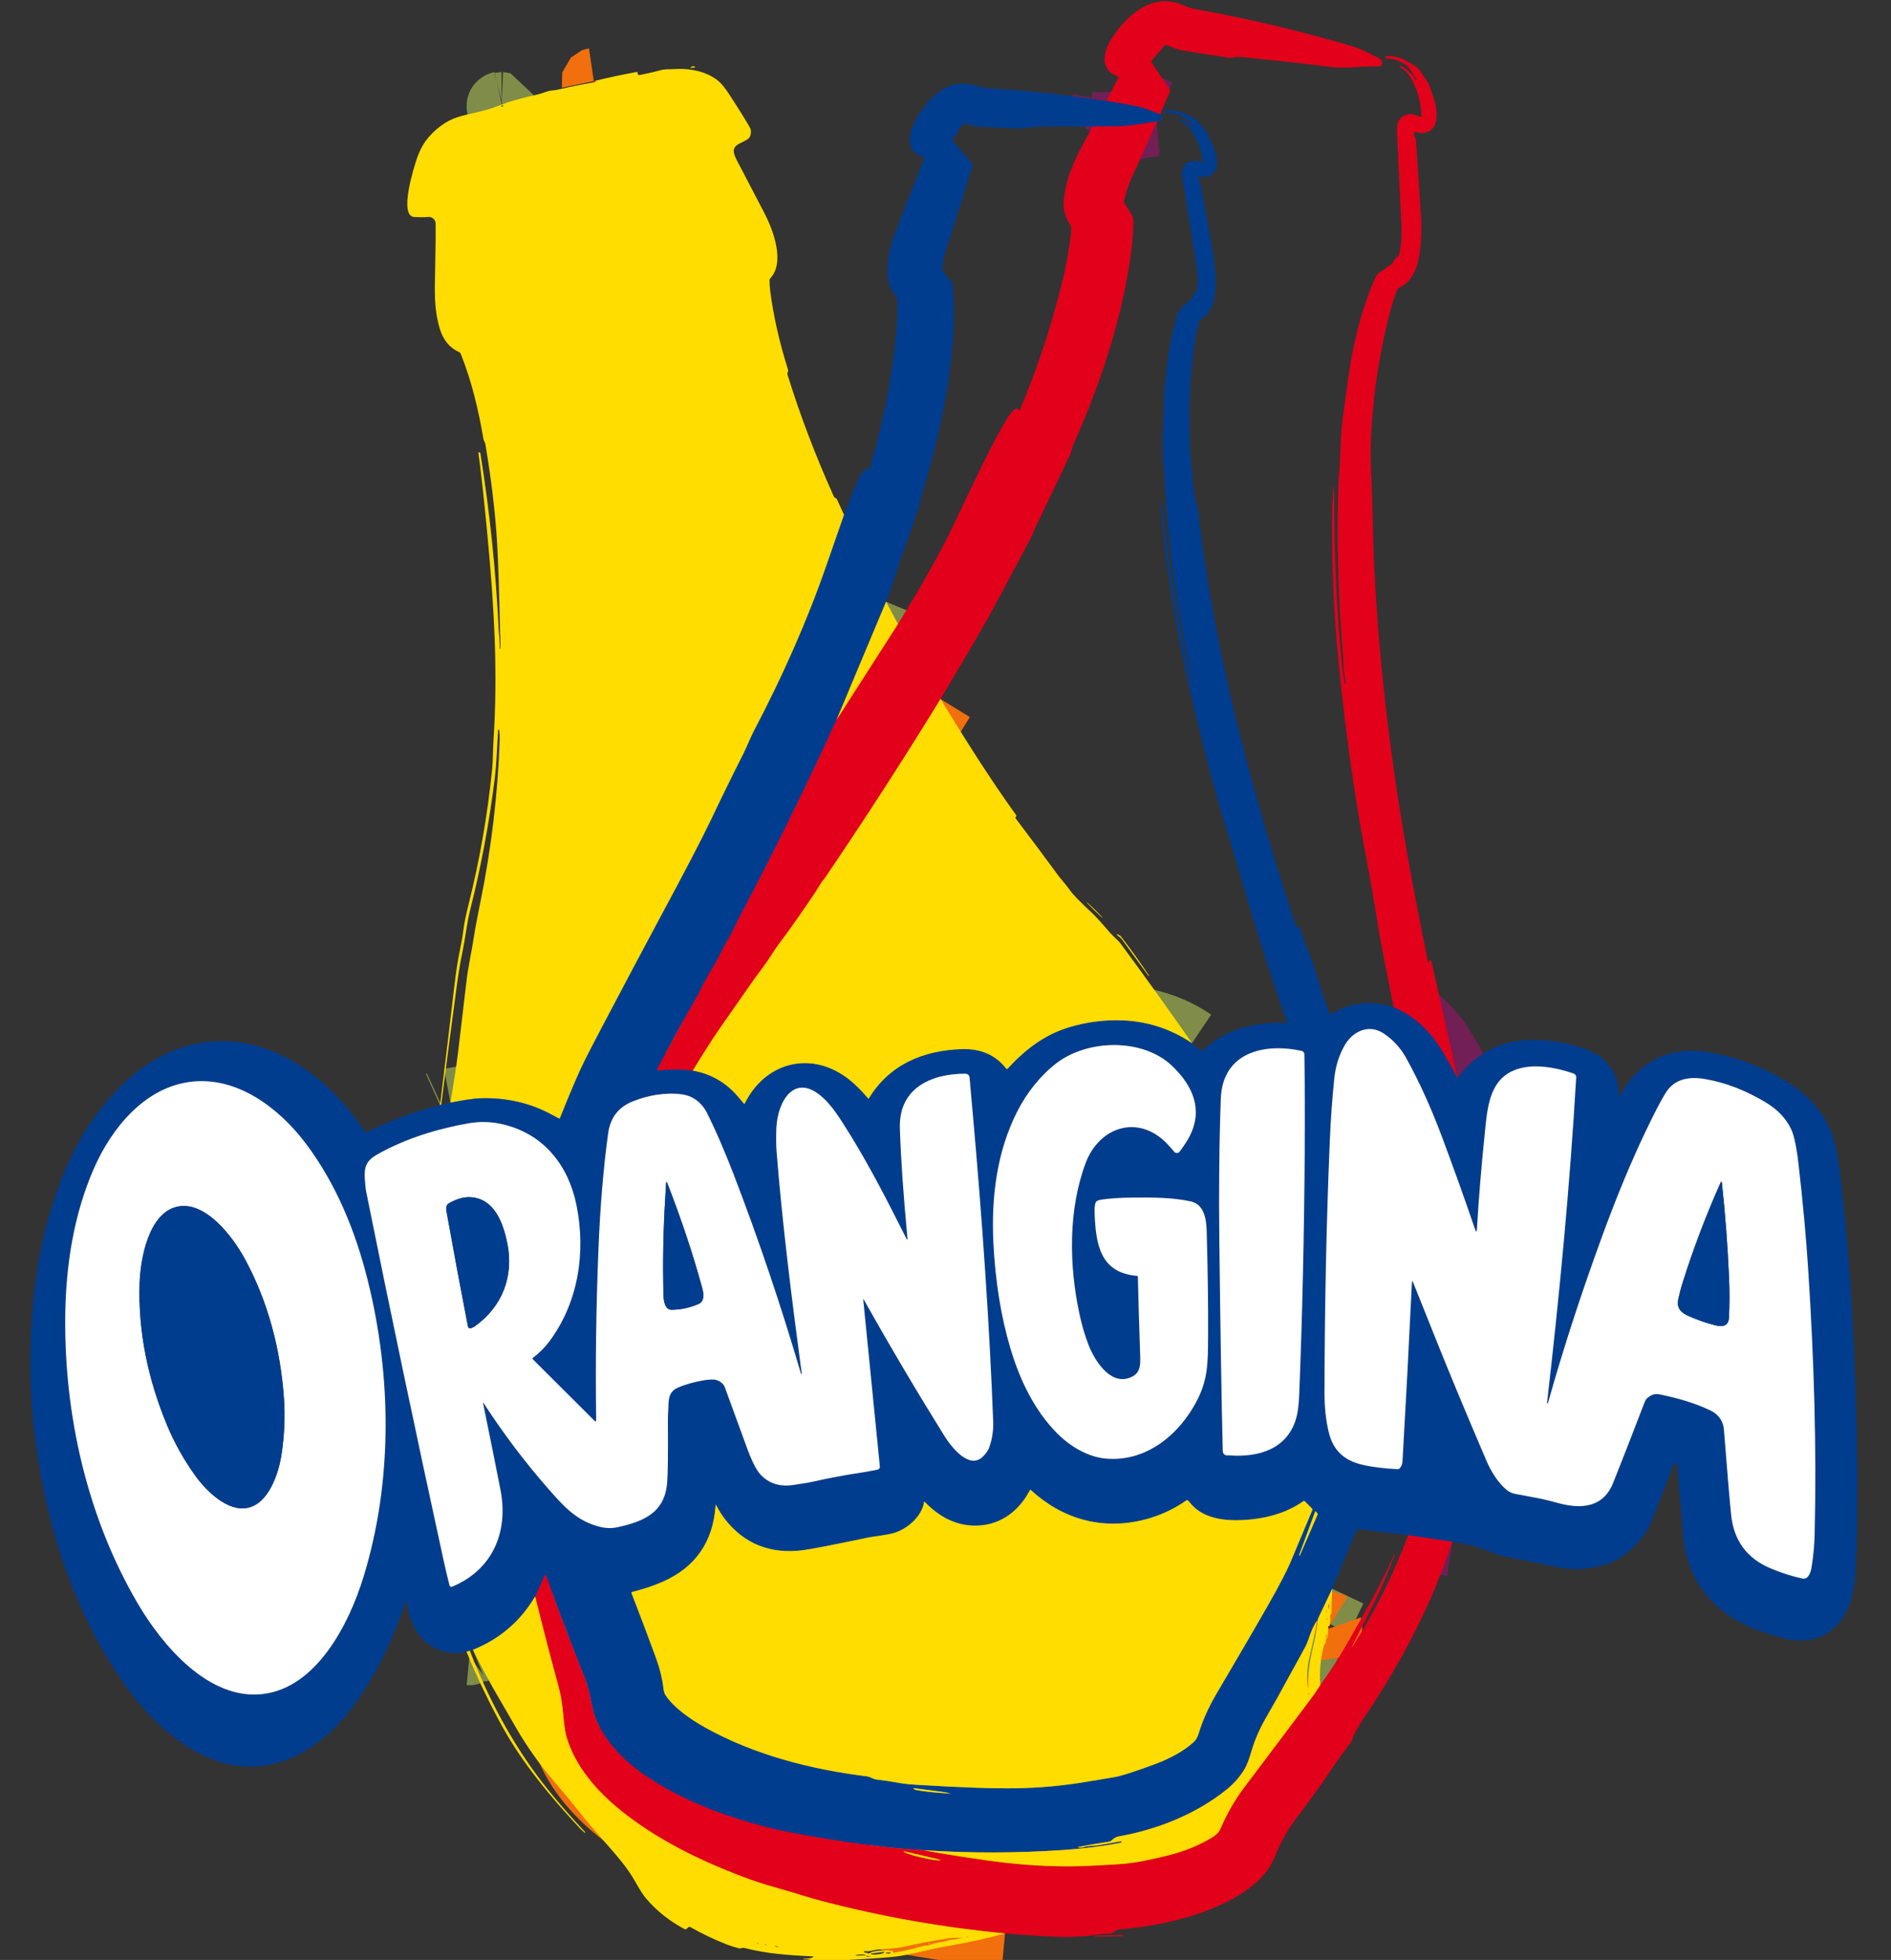 <svg width="55" height="57" viewBox="0 0 55 57" fill="none" xmlns="http://www.w3.org/2000/svg">
<rect x="0" y="0" width="55" height="57" fill="#333333" stroke="none"/>
<g clip-path="url(#clip0_4086_1498)">
<path d="M33.741 3.324C33.514 3.239 33.291 3.138 33.054 3.09C32.77 3.033 32.484 2.982 32.198 2.938C32.184 2.936 32.179 2.929 32.181 2.918" stroke="#711F55" stroke-width="2"/>
<path d="M42.392 31.353C42.216 31.023 42.052 30.736 41.901 30.494C41.571 29.967 41.117 29.537 40.537 29.297" stroke="#711F55" stroke-width="2"/>
<path d="M24.55 14.976C24.378 15.463 24.208 15.952 24.038 16.444C23.468 18.09 22.753 19.687 21.936 21.245C21.824 21.46 21.724 21.721 21.626 21.915C21.301 22.558 20.983 23.206 20.674 23.856C20.417 24.398 19.91 25.369 19.155 26.77C19.024 27.012 18.762 27.504 18.368 28.247C17.694 29.516 17.245 30.372 17.021 30.816C16.854 31.145 16.61 31.712 16.288 32.516C16.281 32.533 16.27 32.537 16.254 32.529C16.237 32.521 16.164 32.482 16.036 32.412C15.429 32.084 14.76 31.927 14.029 31.94C13.74 31.945 13.405 32.011 13.101 32.068" stroke="#808D48" stroke-width="2"/>
<path d="M12.833 32.127C12.822 32.132 12.81 32.137 12.799 32.142" stroke="#808D48" stroke-width="2"/>
<path d="M17.276 2.394C17.31 2.389 17.325 2.374 17.32 2.35" stroke="#F16F0D" stroke-width="2"/>
<path d="M14.602 3.071C14.593 3.073 14.586 3.075 14.581 3.077C14.562 3.087 14.564 3.093 14.588 3.094C14.601 3.094 14.615 3.093 14.63 3.089" stroke="#808D48" stroke-width="2"/>
<path d="M33.649 3.541C33.547 3.549 33.444 3.562 33.338 3.58C33.175 3.608 33.011 3.632 32.846 3.651C32.707 3.667 32.542 3.675 32.353 3.675C32.16 3.675 31.968 3.677 31.777 3.68" stroke="#711F55" stroke-width="2"/>
<path d="M25.772 17.5L24.336 20.926" stroke="#808D48" stroke-width="2"/>
<path d="M24.336 20.926C23.453 22.862 22.513 24.772 21.516 26.657C21.396 26.883 21.299 27.118 21.168 27.331C21.069 27.489 20.981 27.695 20.914 27.814C20.787 28.038 20.645 28.287 20.488 28.562C20.408 28.702 20.337 28.881 20.245 29.036C19.85 29.704 19.491 30.398 19.12 31.085C19.117 31.09 19.116 31.096 19.116 31.102C19.116 31.108 19.119 31.113 19.122 31.118C19.125 31.123 19.13 31.127 19.135 31.129C19.141 31.132 19.146 31.132 19.152 31.131C19.478 31.088 19.811 31.089 20.151 31.136" stroke="#711F55" stroke-width="2"/>
<path d="M20.151 31.136C20.669 31.227 21.102 31.473 21.449 31.874C21.496 31.928 21.557 32 21.632 32.09C21.645 32.105 21.655 32.104 21.663 32.086C22.243 30.918 23.531 30.552 24.608 31.327C24.813 31.475 25.026 31.679 25.246 31.939C25.257 31.951 25.266 31.951 25.275 31.936C25.865 30.968 26.837 30.548 27.971 30.511C28.528 30.492 28.96 30.682 29.267 31.079C29.279 31.095 29.292 31.096 29.305 31.081C29.814 30.526 30.37 30.095 31.095 29.875C31.607 29.721 32.127 29.654 32.656 29.675C33.386 29.704 34.057 29.925 34.67 30.337" stroke="#808D48" stroke-width="2"/>
<path d="M42.24 44.839L40.959 44.648" stroke="#711F55" stroke-width="2"/>
<path d="M38.749 46.204L38.337 47.07" stroke="#808D48" stroke-width="2"/>
<path d="M38.298 47.136C38.211 47.279 38.142 47.426 38.092 47.578C38.043 47.727 37.995 47.842 37.95 47.925C37.838 48.125 37.576 48.603 37.162 49.359C37.123 49.432 37.006 49.637 36.813 49.974C36.633 50.286 36.498 50.597 36.408 50.904C36.333 51.159 36.265 51.337 36.205 51.439C36.069 51.67 35.889 51.875 35.666 52.053C34.767 52.773 33.646 53.209 32.545 53.407C32.436 53.427 32.392 53.47 32.313 53.538C32.3 53.549 32.283 53.557 32.265 53.56C31.938 53.61 31.652 53.659 31.409 53.706C31.324 53.722 31.325 53.73 31.412 53.731C31.451 53.731 31.48 53.736 31.521 53.721C31.645 53.676 31.785 53.689 31.887 53.673C32.128 53.635 32.368 53.594 32.607 53.549C32.612 53.549 32.615 53.551 32.616 53.556L32.619 53.571C32.621 53.581 32.617 53.586 32.607 53.588C32.086 53.69 31.533 53.761 30.948 53.801C29.558 53.897 28.191 53.899 26.847 53.808" stroke="#808D48" stroke-width="2"/>
<path d="M26.847 53.808C25.624 53.735 24.507 53.567 23.346 53.358C22.905 53.279 22.543 53.202 22.262 53.129C21.012 52.8 19.787 52.341 18.732 51.611C18.139 51.201 17.553 50.609 17.303 49.92C17.198 49.633 17.156 49.187 17.028 48.859C16.527 47.573 16.2 46.754 15.894 45.844C15.877 45.794 15.858 45.793 15.836 45.841L15.565 46.43" stroke="#711F55" stroke-width="2"/>
<path d="M15.565 46.43C15.138 47.15 14.535 47.667 13.756 47.981" stroke="#808D48" stroke-width="2"/>
<path d="M13.667 48.014C13.635 48.011 13.604 48.021 13.572 48.044" stroke="#808D48" stroke-width="2"/>
<path d="M18.383 46.3C18.38 46.301 18.377 46.303 18.374 46.305C18.372 46.307 18.369 46.309 18.368 46.312C18.366 46.315 18.365 46.319 18.365 46.322C18.365 46.325 18.366 46.328 18.367 46.331C18.655 47.074 18.893 47.704 19.081 48.222C19.193 48.529 19.266 48.829 19.299 49.121C19.307 49.195 19.328 49.257 19.361 49.306C19.609 49.676 20.098 50.011 20.503 50.237C21.929 51.035 23.605 51.465 25.223 51.662C25.301 51.672 25.394 51.742 25.496 51.754C25.74 51.783 25.929 51.811 26.064 51.837C26.228 51.869 26.418 51.892 26.634 51.905C27.894 51.983 28.857 52.017 29.523 52.008C30.232 51.998 30.934 51.933 31.63 51.815C32.035 51.745 32.288 51.703 32.387 51.688C32.589 51.657 32.997 51.527 33.609 51.3C33.979 51.162 34.438 50.933 34.732 50.65C34.788 50.595 34.832 50.518 34.862 50.418C34.976 50.041 35.146 49.659 35.373 49.273C36.134 47.979 36.631 47.125 36.865 46.713C37.201 46.12 37.422 45.699 37.527 45.449C37.684 45.079 37.898 44.568 38.17 43.916C38.173 43.909 38.174 43.901 38.172 43.893C38.171 43.886 38.167 43.879 38.161 43.873L37.951 43.663C37.938 43.65 37.923 43.649 37.907 43.66C37.482 43.956 36.971 44.133 36.373 44.191C35.77 44.249 35.024 44.222 34.613 43.706C34.591 43.679 34.57 43.657 34.549 43.639C34.535 43.627 34.52 43.627 34.505 43.637C34.12 43.905 33.704 44.094 33.254 44.204C32.036 44.502 30.898 44.175 29.986 43.338C29.972 43.325 29.96 43.327 29.952 43.344C29.68 43.868 29.223 44.259 28.644 44.348C27.961 44.453 27.379 44.179 26.901 43.685C26.887 43.67 26.878 43.673 26.875 43.693C26.811 44.09 26.424 44.432 26.07 44.561C25.836 44.645 25.462 44.672 25.219 44.723C24.207 44.935 23.584 45.056 23.35 45.085C22.405 45.202 21.652 44.903 21.091 44.189C21.011 44.087 20.898 43.911 20.835 43.783C20.822 43.756 20.815 43.758 20.813 43.788C20.741 44.84 20.229 45.578 19.279 46C19.02 46.115 18.721 46.215 18.383 46.3Z" stroke="#808D48" stroke-width="2"/>
<path d="M37.787 45.224C37.786 45.225 37.786 45.226 37.786 45.227C37.786 45.228 37.787 45.23 37.788 45.231L37.794 45.239C37.795 45.24 37.796 45.241 37.797 45.241C37.798 45.242 37.8 45.242 37.801 45.242C37.802 45.241 37.803 45.241 37.804 45.24C37.805 45.239 37.806 45.239 37.807 45.237L38.329 44.034C38.33 44.033 38.33 44.032 38.33 44.031C38.329 44.029 38.329 44.028 38.328 44.027L38.267 43.954C38.266 43.953 38.265 43.953 38.263 43.952C38.262 43.952 38.261 43.952 38.26 43.952C38.258 43.952 38.257 43.953 38.256 43.953C38.255 43.954 38.255 43.955 38.254 43.956L37.787 45.224Z" stroke="#808D48" stroke-width="2"/>
<path d="M27.615 52.164C27.617 52.166 27.62 52.167 27.623 52.168C27.66 52.179 27.661 52.176 27.625 52.16C27.584 52.142 27.537 52.129 27.484 52.121C27.187 52.081 26.887 52.042 26.584 52.005C26.562 52.002 26.56 52.008 26.576 52.022C26.599 52.041 26.616 52.052 26.626 52.054C26.848 52.1 27.172 52.135 27.598 52.159C27.603 52.159 27.609 52.161 27.615 52.164Z" stroke="#808D48" stroke-width="2"/>
<path d="M27.356 20.331C26.277 22.088 25.161 23.816 24.009 25.512C23.971 25.569 23.915 25.626 23.875 25.691C23.756 25.889 23.646 26.06 23.544 26.206C23.353 26.48 23.236 26.647 23.195 26.708C23.045 26.928 22.87 27.17 22.67 27.433C22.522 27.626 22.394 27.86 22.243 28.062C22.05 28.322 21.953 28.452 21.951 28.455C21.43 29.2 21.099 29.675 20.956 29.88C20.668 30.296 20.411 30.712 20.151 31.136" stroke="#F16F0D" stroke-width="2"/>
<path d="M24.336 20.926L26.118 18.149" stroke="#F16F0D" stroke-width="2"/>
<path d="M29.233 56.23C27.438 56.058 25.678 55.748 23.953 55.301C23.517 55.188 23.007 55.018 22.595 54.905C22.252 54.811 21.914 54.7 21.582 54.573C20.314 54.09 19.08 53.484 18.032 52.634C17.347 52.078 16.73 51.363 16.479 50.519C16.44 50.389 16.409 50.185 16.386 49.905C16.358 49.579 16.312 49.296 16.247 49.057C16.009 48.183 15.782 47.308 15.565 46.43" stroke="#F16F0D" stroke-width="2"/>
<path d="M26.847 53.808C27.32 53.897 27.939 53.996 28.705 54.105C29.487 54.216 30.243 54.274 30.973 54.279C31.2 54.281 31.49 54.273 31.841 54.255C32.284 54.233 32.573 54.215 32.708 54.202C33.051 54.169 33.495 54.082 34.041 53.943C34.479 53.83 34.886 53.66 35.261 53.433C35.299 53.41 35.345 53.375 35.398 53.328C35.437 53.294 35.469 53.248 35.494 53.19C35.688 52.74 35.919 52.339 36.184 51.988C37.151 50.707 37.807 49.835 38.151 49.373C38.234 49.261 38.317 49.137 38.401 49.001" stroke="#F16F0D" stroke-width="2"/>
<path d="M27.357 54.089L26.283 53.838C26.283 53.837 26.283 53.837 26.282 53.837C26.282 53.837 26.282 53.837 26.282 53.838C26.282 53.838 26.282 53.838 26.282 53.838C26.282 53.838 26.281 53.839 26.282 53.839V53.841C26.279 53.848 26.291 53.859 26.316 53.872C26.341 53.885 26.378 53.9 26.426 53.917C26.474 53.933 26.532 53.951 26.595 53.969C26.659 53.987 26.727 54.004 26.797 54.021L26.815 54.024C26.955 54.057 27.09 54.083 27.192 54.095C27.293 54.108 27.353 54.107 27.357 54.092L27.358 54.09C27.358 54.09 27.358 54.09 27.358 54.09C27.358 54.089 27.358 54.089 27.358 54.089C27.358 54.089 27.357 54.089 27.357 54.089C27.357 54.089 27.357 54.089 27.357 54.089Z" stroke="#F16F0D" stroke-width="2"/>
<path d="M38.66 47.296C38.644 47.286 38.633 47.291 38.629 47.312C38.625 47.33 38.627 47.349 38.634 47.369" stroke="#F16F0D" stroke-width="2"/>
<path d="M33.741 3.324C33.514 3.239 33.291 3.138 33.054 3.091C32.77 3.033 32.485 2.982 32.198 2.938C32.184 2.936 32.179 2.929 32.181 2.919L32.528 2.258C32.537 2.24 32.532 2.228 32.513 2.222C31.977 2.037 32.084 1.517 32.324 1.135C32.753 0.45 33.524 -0.234 34.387 0.141C34.535 0.205 34.658 0.246 34.757 0.264C36.356 0.551 37.888 0.914 39.352 1.353C39.472 1.389 39.598 1.439 39.729 1.504C39.931 1.604 40.052 1.664 40.093 1.685C40.162 1.719 40.197 1.77 40.2 1.837C40.201 1.85 40.199 1.862 40.195 1.873C40.191 1.885 40.184 1.896 40.175 1.905C40.167 1.914 40.156 1.921 40.145 1.926C40.134 1.93 40.121 1.933 40.109 1.933C39.86 1.933 39.697 1.936 39.62 1.941C39.382 1.957 39.241 1.965 39.197 1.965C38.984 1.967 38.843 1.964 38.775 1.956C37.985 1.855 37.193 1.766 36.4 1.689C36.164 1.666 36.004 1.64 35.868 1.675C35.833 1.684 35.799 1.687 35.767 1.682C35.194 1.599 34.719 1.524 34.34 1.456C34.192 1.43 34.042 1.346 33.927 1.312C33.904 1.305 33.885 1.311 33.87 1.329L33.508 1.748C33.499 1.759 33.493 1.773 33.492 1.788C33.491 1.803 33.495 1.817 33.503 1.829L34.025 2.612C34.035 2.627 34.036 2.643 34.029 2.659L33.741 3.324Z" fill="#E2001A"/>
<path d="M42.392 31.353C42.216 31.023 42.052 30.736 41.901 30.494C41.571 29.967 41.117 29.537 40.537 29.297C40.285 28.061 40.13 27.252 40.07 26.87C39.959 26.165 39.836 25.462 39.703 24.761C39.357 22.942 39.114 21.099 38.933 19.254C38.786 17.766 38.724 16.272 38.747 14.774C38.75 14.561 38.79 14.378 38.774 14.172C38.773 14.168 38.776 14.166 38.783 14.164H38.783C38.79 14.162 38.794 14.165 38.794 14.174C38.803 14.257 38.807 14.311 38.807 14.336C38.802 16.196 38.882 17.899 39.046 19.447C39.063 19.607 39.087 19.751 39.117 19.879C39.119 19.889 39.124 19.891 39.133 19.886L39.148 19.876C39.15 19.874 39.151 19.872 39.15 19.87C39.112 19.73 39.09 19.586 39.083 19.437C39.073 19.215 39.068 19.103 39.068 19.1C38.941 17.67 38.889 16.215 38.912 14.735C38.919 14.308 38.934 13.949 38.957 13.658C38.996 13.16 38.984 12.725 39.048 12.22C39.172 11.241 39.264 10.609 39.322 10.322C39.479 9.561 39.691 8.733 40.029 8.027C40.045 7.993 40.071 7.964 40.108 7.938C40.343 7.773 40.466 7.687 40.476 7.68C40.494 7.667 40.507 7.653 40.512 7.639C40.541 7.562 40.589 7.502 40.658 7.46C40.674 7.45 40.685 7.436 40.69 7.417C40.757 7.161 40.775 6.828 40.761 6.556C40.717 5.639 40.675 4.752 40.635 3.893C40.627 3.712 40.641 3.589 40.676 3.522C40.768 3.351 40.996 3.264 41.191 3.35C41.232 3.368 41.274 3.383 41.318 3.394C41.336 3.399 41.345 3.392 41.344 3.373C41.324 2.915 41.204 2.52 40.984 2.191C40.933 2.114 40.839 2.029 40.704 1.937C40.702 1.935 40.701 1.934 40.701 1.932C40.7 1.925 40.701 1.921 40.703 1.917C40.704 1.915 40.707 1.914 40.712 1.914C40.778 1.919 40.884 1.992 41.029 2.131C41.094 2.193 41.142 2.258 41.172 2.326C41.18 2.345 41.186 2.345 41.188 2.324C41.191 2.302 41.185 2.279 41.169 2.254C41.163 2.245 41.117 2.175 41.029 2.043C40.978 1.966 40.921 1.907 40.859 1.866C40.701 1.762 40.52 1.705 40.318 1.696C40.311 1.695 40.304 1.692 40.299 1.687C40.293 1.682 40.29 1.675 40.289 1.668L40.288 1.65C40.287 1.642 40.29 1.638 40.298 1.637C40.636 1.603 40.863 1.734 41.149 1.918C41.239 1.976 41.31 2.052 41.36 2.146C41.425 2.266 41.527 2.357 41.581 2.512C41.715 2.901 41.793 3.069 41.78 3.406C41.766 3.77 41.523 3.935 41.165 3.839C41.147 3.834 41.136 3.841 41.132 3.859C41.12 3.917 41.13 3.968 41.163 4.013C41.175 4.029 41.182 4.047 41.183 4.067C41.258 5.166 41.307 5.932 41.333 6.364C41.352 6.686 41.339 7.011 41.294 7.339C41.236 7.761 41.092 8.194 40.681 8.375C40.664 8.383 40.652 8.395 40.645 8.413C40.521 8.715 40.399 9.14 40.28 9.687C40.039 10.787 39.903 11.861 39.87 12.909C39.862 13.168 39.87 13.536 39.892 14.014C39.925 14.72 39.928 15.507 39.953 16.098C40.06 18.656 40.344 21.328 40.806 24.112C40.982 25.178 41.224 26.462 41.532 27.962C41.533 27.964 41.533 27.965 41.534 27.966C41.535 27.968 41.537 27.969 41.538 27.969C41.54 27.97 41.541 27.97 41.543 27.97C41.544 27.97 41.546 27.969 41.547 27.968L41.594 27.937C41.615 27.923 41.628 27.929 41.634 27.953L42.392 31.353Z" fill="#E2001A"/>
<path d="M20.112 1.969C20.106 1.975 20.099 1.979 20.091 1.979C20.079 1.979 20.077 1.975 20.085 1.965C20.12 1.925 20.16 1.915 20.203 1.936C20.208 1.939 20.211 1.945 20.212 1.953C20.212 1.964 20.207 1.969 20.196 1.968C20.168 1.966 20.14 1.966 20.112 1.969Z" fill="#FFDD00"/>
<path d="M24.55 14.976C24.378 15.463 24.208 15.952 24.038 16.444C23.468 18.09 22.753 19.687 21.936 21.245C21.823 21.46 21.724 21.721 21.626 21.916C21.301 22.559 20.983 23.206 20.674 23.857C20.417 24.398 19.91 25.37 19.155 26.77C19.024 27.012 18.762 27.505 18.368 28.247C17.694 29.516 17.245 30.372 17.021 30.817C16.854 31.146 16.61 31.712 16.288 32.517C16.281 32.533 16.27 32.537 16.254 32.529C16.237 32.521 16.164 32.482 16.035 32.412C15.429 32.084 14.76 31.927 14.029 31.94C13.74 31.945 13.405 32.011 13.101 32.068C13.184 31.562 13.268 31.064 13.329 30.552C13.422 29.78 13.501 29.112 13.566 28.548C13.62 28.082 13.723 27.657 13.788 27.218C13.82 27.006 13.882 26.675 13.974 26.224C14.291 24.674 14.477 23.111 14.533 21.535C14.537 21.429 14.532 21.325 14.52 21.221C14.519 21.22 14.519 21.22 14.519 21.219C14.518 21.219 14.518 21.218 14.517 21.218C14.517 21.218 14.516 21.218 14.515 21.218C14.515 21.218 14.514 21.218 14.514 21.218L14.496 21.23C14.49 21.235 14.487 21.24 14.486 21.247C14.476 21.43 14.463 21.662 14.448 21.942C14.436 22.193 14.416 22.428 14.389 22.646C14.229 23.939 13.992 25.203 13.681 26.438C13.576 26.852 13.543 27.238 13.449 27.69C13.391 27.97 13.338 28.283 13.291 28.631C13.134 29.794 12.981 30.96 12.833 32.127C12.822 32.132 12.81 32.137 12.799 32.142C12.942 30.979 13.082 29.821 13.216 28.667C13.263 28.264 13.314 27.932 13.369 27.672C13.419 27.434 13.457 27.213 13.483 27.009C13.506 26.832 13.551 26.613 13.616 26.352C13.946 25.047 14.178 23.722 14.313 22.376C14.34 22.111 14.336 21.803 14.354 21.536C14.48 19.547 14.381 17.735 14.176 15.556C14.07 14.44 13.983 13.647 13.915 13.178C13.912 13.154 13.921 13.147 13.943 13.156L13.96 13.164C13.966 13.166 13.97 13.171 13.971 13.178C14.246 14.892 14.424 16.608 14.506 18.325C14.512 18.45 14.544 18.676 14.532 18.857C14.532 18.86 14.535 18.864 14.542 18.867C14.548 18.87 14.552 18.867 14.553 18.858C14.567 18.688 14.546 18.47 14.544 18.352C14.518 17.183 14.49 16.331 14.459 15.798C14.406 14.909 14.291 13.946 14.116 12.91C14.108 12.864 14.069 12.816 14.06 12.763C13.916 11.921 13.72 11.083 13.398 10.283C13.391 10.265 13.378 10.252 13.361 10.244C13.073 10.114 12.88 9.877 12.783 9.533C12.619 8.949 12.643 8.516 12.658 7.73C12.67 7.103 12.674 6.694 12.67 6.501C12.669 6.474 12.664 6.448 12.652 6.423C12.641 6.399 12.625 6.377 12.605 6.359C12.585 6.341 12.562 6.327 12.536 6.319C12.511 6.31 12.484 6.307 12.457 6.309C12.338 6.319 12.202 6.32 12.05 6.312C11.591 6.289 12.039 4.86 12.128 4.602C12.217 4.343 12.342 4.125 12.503 3.95C12.691 3.744 12.896 3.589 13.117 3.483C13.222 3.432 13.369 3.384 13.558 3.338C13.78 3.285 14.127 3.216 14.396 3.114C14.616 3.031 14.74 2.985 14.769 2.976C15.037 2.892 15.319 2.817 15.615 2.753C15.803 2.712 15.923 2.636 16.084 2.628C16.132 2.626 16.207 2.613 16.31 2.589C16.576 2.525 16.898 2.46 17.276 2.394C17.311 2.389 17.325 2.374 17.32 2.35C17.709 2.253 18.103 2.169 18.499 2.097C18.536 2.09 18.552 2.099 18.546 2.122C18.544 2.13 18.544 2.139 18.547 2.147C18.549 2.155 18.554 2.162 18.56 2.168C18.567 2.174 18.575 2.179 18.583 2.181C18.592 2.184 18.601 2.184 18.609 2.182C18.89 2.124 19.088 2.078 19.202 2.045C19.267 2.025 19.352 2.015 19.457 2.014C19.465 2.014 19.551 2.011 19.716 2.005C20.114 1.993 20.559 2.087 20.886 2.348C20.979 2.424 21.09 2.559 21.217 2.755C21.536 3.247 21.738 3.574 21.823 3.735C21.848 3.781 21.849 3.851 21.824 3.945C21.81 3.997 21.766 4.043 21.692 4.081C21.575 4.142 21.511 4.175 21.497 4.182C21.264 4.3 21.335 4.474 21.436 4.67C21.659 5.101 21.921 5.603 22.223 6.178C22.479 6.666 22.848 7.62 22.401 8.099C22.388 8.113 22.382 8.129 22.382 8.147C22.382 8.252 22.389 8.357 22.402 8.46C22.494 9.18 22.664 9.937 22.913 10.729C22.928 10.777 22.924 10.8 22.907 10.839C22.899 10.857 22.899 10.875 22.905 10.894C23.268 12.072 23.718 13.253 24.252 14.438C24.26 14.455 24.271 14.468 24.285 14.476C24.292 14.481 24.3 14.485 24.309 14.489C24.325 14.497 24.336 14.509 24.344 14.525L24.55 14.976ZM14.629 3.089C14.636 3.087 14.642 3.086 14.646 3.083C14.66 3.076 14.658 3.071 14.64 3.068C14.629 3.066 14.616 3.067 14.602 3.071C14.593 3.073 14.586 3.075 14.581 3.077C14.562 3.088 14.564 3.093 14.588 3.094C14.601 3.095 14.615 3.093 14.629 3.089Z" fill="#FFDD00"/>
<path d="M18.594 2.083C18.616 2.096 18.608 2.099 18.57 2.093C18.569 2.093 18.568 2.092 18.567 2.091C18.566 2.09 18.566 2.089 18.566 2.088C18.565 2.087 18.566 2.086 18.566 2.085C18.567 2.084 18.568 2.083 18.569 2.082C18.577 2.078 18.585 2.078 18.594 2.083Z" fill="#E2001A"/>
<path d="M17.32 2.35C17.325 2.374 17.31 2.389 17.276 2.394C17.278 2.367 17.293 2.353 17.32 2.35Z" fill="#E2001A"/>
<path d="M32.181 2.918C32.178 2.929 32.184 2.936 32.197 2.938C32.484 2.982 32.769 3.033 33.053 3.09C33.29 3.138 33.514 3.239 33.741 3.324C33.846 3.437 33.815 3.509 33.648 3.54C33.546 3.549 33.443 3.562 33.337 3.58C33.174 3.608 33.01 3.632 32.845 3.651C32.706 3.667 32.541 3.675 32.352 3.675C32.159 3.675 31.967 3.677 31.776 3.68C31.286 3.674 30.797 3.674 30.311 3.68C30.176 3.682 30.057 3.691 29.953 3.707C29.802 3.73 29.689 3.74 29.614 3.737C29.231 3.723 28.85 3.706 28.471 3.684C28.328 3.676 28.227 3.641 28.074 3.596C28.056 3.59 28.041 3.594 28.027 3.607C27.926 3.703 27.854 3.806 27.812 3.918C27.805 3.935 27.794 3.949 27.78 3.961C27.748 3.985 27.725 4.013 27.71 4.045C27.701 4.065 27.704 4.083 27.718 4.099L28.277 4.762C28.282 4.769 28.286 4.776 28.288 4.785C28.289 4.793 28.289 4.801 28.287 4.809C28.061 5.563 27.81 6.363 27.532 7.209C27.468 7.402 27.426 7.642 27.4 7.832C27.397 7.853 27.403 7.871 27.416 7.888L27.683 8.204C27.696 8.219 27.704 8.238 27.706 8.257C27.747 8.65 27.759 9.048 27.741 9.453C27.668 11.104 27.305 12.763 26.816 14.376C26.778 14.503 26.759 14.66 26.709 14.805C26.406 15.695 26.21 16.205 26.024 16.791C25.941 17.055 25.855 17.264 25.772 17.5L24.335 20.926C23.453 22.862 22.513 24.772 21.515 26.657C21.395 26.883 21.298 27.118 21.167 27.331C21.069 27.489 20.98 27.695 20.913 27.814C20.786 28.038 20.644 28.287 20.487 28.562C20.407 28.702 20.336 28.881 20.244 29.036C19.849 29.704 19.49 30.398 19.119 31.085C19.116 31.09 19.115 31.096 19.116 31.102C19.116 31.108 19.118 31.113 19.121 31.118C19.124 31.123 19.129 31.127 19.134 31.129C19.14 31.132 19.146 31.132 19.152 31.132C19.477 31.088 19.81 31.089 20.151 31.136C20.669 31.227 21.101 31.473 21.449 31.874C21.495 31.928 21.556 32 21.631 32.09C21.644 32.105 21.654 32.104 21.663 32.086C22.242 30.918 23.53 30.552 24.607 31.327C24.812 31.475 25.025 31.679 25.245 31.939C25.256 31.952 25.266 31.951 25.274 31.936C25.864 30.968 26.837 30.548 27.971 30.511C28.527 30.492 28.959 30.682 29.266 31.08C29.278 31.095 29.291 31.096 29.305 31.081C29.813 30.526 30.369 30.095 31.095 29.875C31.606 29.721 32.126 29.654 32.655 29.675C33.385 29.704 34.056 29.925 34.669 30.337L34.937 30.562C34.951 30.574 34.966 30.573 34.98 30.56C35.556 30.01 36.197 29.809 36.984 29.749C37.13 29.738 37.27 29.741 37.406 29.758C37.431 29.762 37.439 29.751 37.431 29.727C36.911 28.24 36.446 26.771 36.035 25.322C35.974 25.104 35.867 24.75 35.716 24.261C35.258 22.78 34.867 21.23 34.518 19.667C34.216 18.317 33.988 16.935 33.834 15.521C33.823 15.419 33.798 15.119 33.758 14.622C33.758 14.62 33.758 14.619 33.761 14.619L33.783 14.621C33.789 14.621 33.793 14.624 33.793 14.63C33.847 15.095 33.9 15.535 33.955 15.951C34.133 17.321 34.36 18.595 34.635 19.771C34.642 19.798 34.657 19.844 34.682 19.909C34.689 19.928 34.691 19.927 34.688 19.907C34.67 19.788 34.645 19.666 34.611 19.543C34.598 19.494 34.589 19.451 34.586 19.415C34.578 19.335 34.574 19.292 34.573 19.286C34.276 17.857 34.063 16.408 33.935 14.941C33.902 14.569 33.898 14.201 33.866 13.838C33.798 13.057 33.824 12.53 33.861 11.59C33.894 10.761 34.013 9.929 34.242 9.158C34.27 9.062 34.313 8.989 34.373 8.937C34.454 8.866 34.531 8.799 34.602 8.737C34.679 8.669 34.705 8.595 34.73 8.511C34.731 8.505 34.736 8.5 34.741 8.497C34.746 8.493 34.752 8.492 34.759 8.494C34.769 8.496 34.775 8.501 34.777 8.509C34.778 8.51 34.779 8.511 34.779 8.512C34.781 8.513 34.782 8.514 34.783 8.514C34.784 8.514 34.786 8.513 34.787 8.513C34.788 8.512 34.789 8.511 34.789 8.51C34.88 8.281 34.827 7.89 34.785 7.63C34.777 7.578 34.649 6.782 34.401 5.243C34.358 4.973 34.368 4.776 34.647 4.689C34.754 4.656 34.853 4.696 34.95 4.719C34.955 4.72 34.96 4.72 34.965 4.719C34.97 4.718 34.974 4.715 34.978 4.712C34.981 4.709 34.984 4.705 34.986 4.7C34.987 4.695 34.988 4.69 34.987 4.685C34.921 4.247 34.69 3.662 34.268 3.469C34.257 3.464 34.256 3.457 34.265 3.449C34.27 3.444 34.275 3.442 34.279 3.443C34.464 3.5 34.609 3.599 34.716 3.741C34.738 3.77 34.74 3.769 34.724 3.737C34.608 3.513 34.43 3.369 34.191 3.304C34.106 3.281 34.003 3.299 33.933 3.285C33.816 3.261 33.816 3.238 33.933 3.218C34.182 3.174 34.434 3.284 34.667 3.401C34.735 3.435 34.801 3.49 34.865 3.566C34.957 3.674 35.011 3.739 35.029 3.76C35.068 3.807 35.11 3.876 35.155 3.969C35.297 4.263 35.566 4.804 35.256 5.066C35.173 5.136 35.046 5.162 34.876 5.144C34.855 5.142 34.845 5.152 34.847 5.173C34.851 5.22 34.868 5.265 34.9 5.309C34.91 5.324 34.917 5.341 34.921 5.359C35.03 5.944 35.126 6.476 35.208 6.955C35.337 7.706 35.432 8.182 35.289 8.786C35.237 9.004 35.111 9.177 34.91 9.304C34.895 9.314 34.884 9.327 34.88 9.345C34.817 9.59 34.781 9.741 34.773 9.799C34.619 10.832 34.564 11.868 34.607 12.909C34.628 13.447 34.706 14.118 34.776 14.609C34.777 14.621 34.787 14.636 34.805 14.656C34.818 14.669 34.825 14.685 34.827 14.703C35.145 17.517 35.737 20.28 36.512 23.054C36.904 24.457 37.3 25.757 37.7 26.953C37.708 26.977 37.722 26.981 37.742 26.964L37.76 26.95C37.782 26.931 37.798 26.935 37.806 26.964C37.935 27.441 38.163 27.877 38.295 28.347C38.381 28.653 38.507 29.034 38.674 29.492C38.675 29.494 38.676 29.497 38.678 29.499C38.68 29.501 38.683 29.503 38.686 29.503C38.688 29.504 38.691 29.505 38.694 29.504C38.697 29.504 38.7 29.503 38.702 29.502C39.271 29.146 39.883 29.078 40.537 29.297C41.117 29.537 41.571 29.967 41.901 30.494C42.052 30.736 42.216 31.023 42.392 31.353C42.917 30.643 43.61 30.274 44.472 30.246C44.825 30.235 45.181 30.268 45.54 30.347C45.964 30.44 46.278 30.554 46.481 30.689C46.833 30.923 47.044 31.293 47.084 31.731C47.087 31.764 47.092 31.81 47.102 31.87C47.105 31.89 47.111 31.891 47.121 31.873C47.255 31.619 47.377 31.432 47.489 31.314C48.078 30.69 48.806 30.453 49.673 30.6C50.617 30.761 51.462 31.1 52.208 31.619C52.721 31.975 53.084 32.439 53.296 33.01C53.38 33.237 53.452 33.595 53.513 34.085C53.66 35.284 53.772 36.528 53.847 37.816C53.944 39.48 54.002 41.134 54.021 42.777C54.033 43.807 54.016 44.762 53.971 45.641C53.944 46.172 53.848 46.769 53.503 47.179C53.146 47.603 52.671 47.774 52.077 47.693C52.017 47.685 51.778 47.617 51.362 47.491C50.023 47.084 49.09 46.116 48.959 44.694C48.953 44.625 48.894 43.932 48.783 42.613C48.781 42.586 48.76 42.567 48.72 42.556C48.713 42.554 48.705 42.555 48.698 42.558C48.691 42.562 48.685 42.568 48.683 42.575C48.386 43.353 48.17 43.908 48.034 44.24C47.902 44.563 47.675 44.862 47.352 45.137C46.976 45.459 46.528 45.592 46.009 45.63C45.929 45.636 45.855 45.637 45.788 45.634C45.543 45.62 45.303 45.587 45.065 45.535C44.619 45.436 44.395 45.387 44.391 45.386C44.184 45.348 43.976 45.307 43.769 45.264C43.641 45.238 43.492 45.191 43.322 45.121C42.974 44.98 42.614 44.886 42.239 44.839L40.958 44.648L39.492 44.472C39.474 44.469 39.461 44.477 39.454 44.493L38.749 46.204L38.337 47.071C38.32 47.134 38.307 47.156 38.297 47.136C38.21 47.279 38.142 47.427 38.091 47.578C38.042 47.727 37.995 47.843 37.949 47.925C37.838 48.125 37.575 48.603 37.162 49.359C37.122 49.432 37.006 49.637 36.812 49.974C36.633 50.286 36.498 50.597 36.407 50.904C36.332 51.159 36.264 51.337 36.204 51.439C36.068 51.67 35.888 51.875 35.665 52.053C34.766 52.773 33.645 53.209 32.544 53.407C32.435 53.427 32.392 53.47 32.312 53.538C32.299 53.55 32.282 53.557 32.265 53.56C31.937 53.61 31.652 53.659 31.408 53.706C31.324 53.722 31.325 53.73 31.411 53.731C31.45 53.731 31.479 53.736 31.52 53.721C31.644 53.676 31.784 53.689 31.886 53.673C32.127 53.635 32.368 53.594 32.607 53.55C32.612 53.549 32.615 53.551 32.616 53.556L32.618 53.571C32.62 53.581 32.616 53.586 32.607 53.588C32.085 53.69 31.532 53.761 30.948 53.802C29.557 53.897 28.19 53.899 26.846 53.808C25.623 53.735 24.506 53.567 23.346 53.358C22.904 53.279 22.543 53.203 22.261 53.129C21.012 52.8 19.787 52.341 18.731 51.611C18.138 51.201 17.552 50.609 17.302 49.921C17.197 49.633 17.156 49.188 17.027 48.859C16.526 47.573 16.199 46.754 15.893 45.844C15.877 45.794 15.857 45.793 15.835 45.841L15.565 46.43C15.138 47.15 14.535 47.667 13.756 47.981C13.711 47.991 13.681 48.002 13.666 48.014C13.635 48.011 13.604 48.021 13.572 48.044C13.235 48.11 12.93 48.073 12.657 47.934C12.148 47.673 11.92 47.193 11.841 46.654C11.826 46.553 11.803 46.551 11.772 46.648C11.449 47.641 11.002 48.559 10.43 49.403C9.821 50.301 8.946 51.098 7.864 51.32C6.102 51.684 4.545 50.3 3.612 48.972C2.575 47.496 1.854 45.766 1.427 44.026C0.848 41.666 0.73 39.32 1.074 36.987C1.187 36.214 1.38 35.438 1.652 34.657C2.075 33.446 2.711 32.332 3.647 31.462C4.156 30.988 4.795 30.593 5.459 30.413C7.6 29.836 9.492 31.208 10.618 32.916C10.628 32.93 10.641 32.934 10.657 32.926C11.358 32.58 12.072 32.319 12.798 32.142C12.81 32.137 12.821 32.132 12.833 32.127L13.1 32.068C13.405 32.011 13.739 31.945 14.028 31.94C14.759 31.927 15.428 32.084 16.035 32.412C16.164 32.482 16.237 32.521 16.254 32.529C16.27 32.537 16.281 32.533 16.288 32.517C16.61 31.712 16.854 31.146 17.02 30.816C17.245 30.372 17.694 29.516 18.368 28.247C18.762 27.504 19.024 27.012 19.155 26.77C19.91 25.369 20.416 24.398 20.674 23.857C20.983 23.206 21.3 22.558 21.626 21.915C21.724 21.721 21.823 21.46 21.936 21.245C22.753 19.687 23.468 18.09 24.038 16.444C24.207 15.952 24.378 15.463 24.549 14.976C24.72 14.507 24.877 14.124 25.019 13.828C25.031 13.802 25.074 13.745 25.148 13.657C25.165 13.637 25.183 13.627 25.203 13.627C25.237 13.627 25.257 13.639 25.265 13.662C25.271 13.683 25.278 13.683 25.284 13.662C25.691 12.299 25.958 10.915 26.084 9.51C26.102 9.317 26.106 9.045 26.098 8.694C26.097 8.676 26.091 8.66 26.079 8.646C25.897 8.442 25.808 8.204 25.81 7.932C25.814 7.555 25.877 7.204 25.998 6.881C26.307 6.062 26.604 5.301 26.887 4.6C26.888 4.598 26.889 4.595 26.889 4.592C26.888 4.589 26.888 4.587 26.886 4.584C26.885 4.582 26.883 4.579 26.881 4.578C26.879 4.576 26.877 4.574 26.874 4.574C26.264 4.396 26.436 3.811 26.681 3.407C26.893 3.059 27.131 2.746 27.479 2.569C27.752 2.429 28.022 2.396 28.291 2.468C28.511 2.528 28.662 2.56 28.744 2.565C29.826 2.627 30.954 2.75 32.128 2.933C32.149 2.937 32.167 2.932 32.181 2.918ZM41.1 37.294C41.195 37.528 41.419 38.087 41.771 38.97C42.14 39.895 42.626 41.062 43.228 42.471C43.366 42.793 43.564 43.115 43.825 43.335C43.896 43.394 43.988 43.434 44.101 43.453C44.212 43.471 44.463 43.519 44.856 43.596C44.926 43.61 45.084 43.65 45.331 43.716C46.003 43.897 46.632 43.84 46.917 43.13C47.14 42.575 47.448 41.787 47.84 40.765C47.87 40.687 47.94 40.622 48.047 40.572C48.114 40.54 48.201 40.536 48.306 40.559C48.843 40.675 49.296 40.801 49.768 41.031C49.991 41.14 50.123 41.347 50.14 41.571C50.234 42.775 50.304 43.602 50.35 44.054C50.426 44.804 50.809 45.324 51.501 45.614C51.821 45.748 52.127 45.845 52.421 45.907C52.602 45.946 52.668 45.719 52.69 45.578C52.742 45.258 52.771 44.943 52.779 44.634C52.84 42.093 52.761 39.536 52.594 36.96C52.531 35.979 52.435 34.932 52.306 33.819C52.25 33.34 52.18 33.013 52.095 32.838C51.944 32.523 51.696 32.263 51.351 32.057C50.762 31.704 50.171 31.478 49.578 31.379C49.12 31.303 48.705 31.378 48.456 31.768C48.325 31.973 48.13 32.345 47.872 32.885C47.451 33.763 47.031 34.773 46.612 35.916C45.992 37.607 45.462 39.237 45.022 40.806C45.022 40.807 45.021 40.808 45.02 40.808L45.005 40.809C44.998 40.81 44.995 40.807 44.996 40.8C45.356 37.67 45.66 34.507 45.844 31.335C45.846 31.31 45.839 31.285 45.825 31.264C45.811 31.243 45.79 31.228 45.766 31.22C45.248 31.04 44.599 30.925 44.099 31.103C43.328 31.378 43.264 32.184 43.191 32.895C43.084 33.938 43.006 34.885 42.957 35.736C42.951 35.837 42.932 35.84 42.9 35.743C42.612 34.898 42.297 34.017 41.954 33.1C41.632 32.236 41.282 31.462 40.903 30.778C40.735 30.473 40.511 30.23 40.233 30.049C39.811 29.774 39.347 29.992 39.115 30.392C38.949 30.68 38.847 30.999 38.81 31.348C38.749 31.916 38.705 32.533 38.677 33.2C38.579 35.512 38.528 37.95 38.523 40.514C38.523 40.929 38.564 41.308 38.646 41.65C38.77 42.168 39.079 42.468 39.611 42.596C39.888 42.663 40.234 42.706 40.65 42.728C40.668 42.728 40.686 42.722 40.7 42.711C40.756 42.663 40.787 42.588 40.793 42.486C40.89 40.8 40.981 39.071 41.066 37.299C41.069 37.246 41.08 37.244 41.1 37.294ZM33.073 37.106C33.079 37.107 33.084 37.109 33.088 37.113C33.092 37.117 33.094 37.122 33.094 37.128C33.111 37.844 33.134 38.615 33.162 39.442C33.173 39.753 33.151 39.966 32.84 40.074C32.285 40.268 31.845 39.579 31.668 39.135C31.558 38.859 31.467 38.551 31.394 38.209C31.091 36.792 31.067 35.183 31.575 33.825C31.964 32.785 33.084 32.395 33.924 33.241C33.997 33.315 34.073 33.4 34.153 33.497C34.162 33.508 34.174 33.518 34.188 33.524C34.202 33.53 34.216 33.533 34.231 33.533C34.246 33.533 34.261 33.529 34.275 33.522C34.288 33.516 34.3 33.506 34.309 33.494C34.385 33.394 34.458 33.287 34.528 33.172C35.033 32.345 34.724 31.591 34.075 30.986C33.22 30.19 31.644 30.228 30.738 30.914C30.273 31.265 29.864 31.782 29.591 32.316C28.99 33.492 28.828 34.82 28.893 36.148C28.947 37.258 29.111 38.274 29.383 39.198C29.65 40.106 30.075 41.012 30.751 41.69C31.123 42.063 31.635 42.373 32.161 42.42C33.351 42.527 34.322 41.702 34.825 40.709C35.127 40.112 35.133 39.656 35.138 38.885C35.142 38.01 35.129 36.986 35.096 35.813C35.087 35.475 35.033 35.026 34.629 34.939C34.108 34.827 33.577 34.822 32.909 34.829C32.565 34.832 32.27 34.853 32.026 34.89C31.972 34.898 31.929 34.913 31.897 34.936C31.882 34.946 31.871 34.96 31.865 34.977C31.84 35.046 31.83 35.154 31.836 35.301C31.873 36.177 31.993 37.02 33.073 37.106ZM35.77 42.328C36.617 42.387 37.44 42.139 37.698 41.253C37.746 41.087 37.777 40.855 37.788 40.556C37.878 38.307 37.932 35.926 37.949 33.413C37.956 32.437 37.952 31.52 37.938 30.661C37.938 30.638 37.929 30.615 37.915 30.597C37.9 30.579 37.879 30.567 37.857 30.562C36.761 30.325 35.559 30.606 35.508 31.948C35.461 33.197 35.446 34.598 35.465 36.148C35.496 38.759 35.529 40.77 35.563 42.183C35.566 42.278 35.61 42.326 35.697 42.327C35.741 42.327 35.765 42.328 35.77 42.328ZM25.109 37.812C25.105 37.776 25.112 37.774 25.129 37.806C25.89 39.162 26.672 40.485 27.477 41.775C27.655 42.061 28.181 42.752 28.582 42.367C28.678 42.274 28.742 42.181 28.774 42.089C28.858 41.846 28.895 41.598 28.886 41.345C28.785 38.651 28.583 35.622 28.281 32.26C28.235 31.745 28.208 31.441 28.2 31.347C28.193 31.268 28.148 31.228 28.065 31.228C27.057 31.228 26.136 31.666 26.173 32.813C26.2 33.686 26.273 34.748 26.392 35.998C26.398 36.067 26.386 36.07 26.355 36.008C25.757 34.816 25.171 33.673 24.461 32.581C24.28 32.302 24.112 32.09 23.955 31.944C23.09 31.134 22.606 32.076 22.579 32.816C22.57 33.08 22.572 33.296 22.585 33.464C22.746 35.541 23.035 37.838 23.319 39.95C23.32 39.956 23.317 39.959 23.309 39.96C23.302 39.961 23.298 39.959 23.296 39.953C22.723 37.995 22.071 36.063 21.339 34.159C21.138 33.635 20.836 32.908 20.554 32.353C20.419 32.085 20.158 31.873 19.847 31.829C19.361 31.759 18.835 31.856 18.393 32.035C17.985 32.201 17.749 32.509 17.687 32.959C17.549 33.964 17.455 35.088 17.405 36.33C17.337 38.046 17.314 39.707 17.339 41.312C17.34 41.316 17.338 41.321 17.336 41.325C17.333 41.329 17.33 41.332 17.326 41.333C17.321 41.335 17.317 41.336 17.312 41.335C17.308 41.334 17.303 41.332 17.3 41.328L15.498 39.532C15.495 39.529 15.492 39.526 15.491 39.522C15.489 39.518 15.489 39.514 15.489 39.51C15.489 39.505 15.49 39.501 15.492 39.498C15.494 39.494 15.497 39.491 15.5 39.488C15.683 39.351 15.84 39.194 15.972 39.019C16.815 37.892 17.047 36.435 16.766 35.049C16.536 33.913 15.843 33.014 14.685 32.714C14.335 32.624 13.986 32.609 13.64 32.668C12.739 32.822 11.798 33.109 10.978 33.57C10.652 33.753 10.587 33.931 10.61 34.291C10.621 34.459 10.636 34.589 10.654 34.68C11.323 38.005 12.071 41.569 12.899 45.371C12.961 45.654 13.019 45.9 13.073 46.106C13.075 46.114 13.079 46.122 13.084 46.128C13.089 46.135 13.096 46.14 13.103 46.143C13.111 46.147 13.119 46.149 13.127 46.149C13.135 46.149 13.143 46.148 13.151 46.145C14.334 45.649 14.793 44.548 14.556 43.332C14.438 42.72 14.269 41.882 14.051 40.817C14.045 40.786 14.05 40.784 14.067 40.81C14.642 41.695 15.268 42.524 15.946 43.298C16.427 43.847 16.802 44.256 17.481 44.412C17.641 44.449 17.802 44.45 17.963 44.415C18.739 44.245 19.345 43.983 19.407 43.092C19.425 42.829 19.431 42.237 19.426 41.316C19.425 41.218 19.428 41.124 19.434 41.033C19.452 40.799 19.411 40.547 19.639 40.398C19.827 40.274 20.629 40.055 20.848 40.139C20.97 40.185 21.047 40.253 21.08 40.344C21.291 40.916 21.5 41.488 21.707 42.06C21.855 42.47 21.988 42.739 22.105 42.869C22.359 43.153 22.701 43.256 23.13 43.178C23.278 43.151 23.465 43.133 23.64 43.092C24.095 42.989 24.581 42.897 25.1 42.819C25.188 42.805 25.33 42.779 25.524 42.74C25.544 42.736 25.562 42.725 25.575 42.709C25.587 42.692 25.593 42.672 25.591 42.651L25.109 37.812ZM5.565 31.458C4.21 31.615 3.246 32.812 2.736 33.971C2.147 35.309 1.917 36.787 1.898 38.244C1.86 41.139 2.534 44.131 4.013 46.646C4.725 47.856 6.068 49.45 7.638 49.268C9.208 49.087 10.15 47.229 10.565 45.889C11.427 43.103 11.396 40.036 10.694 37.227C10.341 35.813 9.777 34.428 8.896 33.258C8.135 32.247 6.921 31.302 5.565 31.458ZM18.383 46.3C18.38 46.301 18.377 46.303 18.374 46.305C18.371 46.307 18.369 46.309 18.368 46.312C18.366 46.315 18.365 46.318 18.365 46.322C18.365 46.325 18.365 46.328 18.367 46.331C18.655 47.074 18.893 47.704 19.081 48.222C19.193 48.529 19.266 48.829 19.299 49.121C19.307 49.195 19.328 49.257 19.361 49.306C19.609 49.676 20.098 50.011 20.502 50.237C21.929 51.035 23.604 51.465 25.222 51.661C25.301 51.672 25.394 51.742 25.496 51.754C25.74 51.783 25.929 51.811 26.063 51.837C26.228 51.869 26.418 51.892 26.634 51.905C27.894 51.983 28.857 52.017 29.523 52.008C30.232 51.998 30.934 51.933 31.63 51.815C32.035 51.745 32.287 51.703 32.387 51.688C32.589 51.657 32.996 51.527 33.609 51.299C33.979 51.162 34.437 50.933 34.731 50.65C34.788 50.595 34.831 50.518 34.862 50.418C34.976 50.041 35.146 49.659 35.373 49.273C36.134 47.978 36.631 47.125 36.865 46.713C37.201 46.12 37.421 45.699 37.527 45.449C37.684 45.079 37.898 44.568 38.17 43.916C38.173 43.909 38.174 43.901 38.172 43.893C38.171 43.885 38.167 43.878 38.161 43.873L37.951 43.663C37.937 43.65 37.923 43.649 37.907 43.659C37.482 43.956 36.97 44.133 36.372 44.191C35.77 44.249 35.024 44.222 34.613 43.706C34.591 43.679 34.57 43.657 34.549 43.639C34.535 43.627 34.52 43.627 34.505 43.637C34.12 43.905 33.703 44.094 33.254 44.204C32.036 44.502 30.898 44.175 29.986 43.338C29.972 43.324 29.96 43.326 29.951 43.344C29.68 43.868 29.223 44.259 28.644 44.348C27.961 44.453 27.379 44.179 26.901 43.685C26.887 43.67 26.878 43.673 26.875 43.693C26.811 44.09 26.424 44.432 26.07 44.561C25.836 44.645 25.462 44.672 25.219 44.723C24.207 44.935 23.584 45.056 23.35 45.085C22.405 45.202 21.652 44.903 21.091 44.189C21.01 44.087 20.897 43.911 20.835 43.783C20.822 43.756 20.815 43.758 20.812 43.788C20.74 44.84 20.229 45.578 19.279 46C19.02 46.115 18.721 46.215 18.383 46.3ZM37.786 45.223C37.785 45.225 37.785 45.226 37.785 45.227C37.785 45.228 37.786 45.23 37.787 45.231L37.794 45.239C37.794 45.24 37.795 45.241 37.796 45.241C37.798 45.242 37.799 45.242 37.8 45.242C37.801 45.241 37.802 45.241 37.803 45.24C37.804 45.239 37.805 45.238 37.806 45.237L38.328 44.034C38.329 44.033 38.329 44.032 38.329 44.031C38.328 44.029 38.328 44.028 38.327 44.027L38.266 43.954C38.265 43.953 38.264 43.952 38.263 43.952C38.261 43.952 38.26 43.952 38.259 43.952C38.258 43.952 38.256 43.953 38.255 43.953C38.255 43.954 38.254 43.955 38.253 43.956L37.786 45.223ZM27.614 52.165C27.616 52.166 27.619 52.167 27.623 52.168C27.66 52.179 27.66 52.176 27.624 52.16C27.584 52.142 27.537 52.129 27.483 52.121C27.186 52.081 26.886 52.042 26.583 52.005C26.561 52.002 26.559 52.008 26.575 52.022C26.598 52.041 26.615 52.052 26.625 52.054C26.847 52.1 27.171 52.135 27.597 52.159C27.602 52.16 27.608 52.161 27.614 52.165Z" fill="#003D8F"/>
<path d="M14.602 3.071C14.608 3.08 14.618 3.086 14.63 3.089C14.615 3.093 14.601 3.094 14.588 3.094C14.564 3.093 14.562 3.087 14.581 3.077C14.586 3.075 14.593 3.073 14.602 3.071Z" fill="#003D8F"/>
<path d="M13.503 3.219C13.49 3.219 13.472 3.224 13.448 3.234C13.418 3.246 13.415 3.241 13.438 3.218C13.463 3.193 13.487 3.184 13.508 3.191C13.565 3.211 13.563 3.22 13.503 3.219Z" fill="#003D8F"/>
<path d="M33.648 3.541C33.403 4.097 33.153 4.651 32.898 5.204C32.826 5.361 32.757 5.576 32.692 5.847C32.688 5.865 32.69 5.882 32.7 5.898C32.759 5.992 32.826 6.101 32.902 6.225C32.943 6.292 32.963 6.361 32.962 6.435C32.958 6.727 32.943 6.987 32.914 7.214C32.669 9.185 32.024 11.13 31.206 12.96C31.174 13.03 31.171 13.116 31.137 13.189C30.877 13.755 30.54 14.461 30.128 15.309C30.085 15.396 30.03 15.551 29.974 15.659C29.398 16.753 28.99 17.515 28.75 17.946C28.474 18.439 28.009 19.234 27.355 20.331C26.276 22.089 25.16 23.816 24.009 25.512C23.97 25.569 23.914 25.626 23.874 25.692C23.755 25.889 23.645 26.06 23.543 26.206C23.352 26.48 23.236 26.647 23.194 26.708C23.044 26.929 22.869 27.17 22.669 27.433C22.521 27.627 22.393 27.86 22.242 28.062C22.049 28.322 21.952 28.453 21.95 28.455C21.429 29.2 21.098 29.675 20.955 29.881C20.667 30.296 20.41 30.712 20.15 31.136C19.81 31.089 19.477 31.088 19.151 31.132C19.145 31.133 19.14 31.132 19.134 31.129C19.129 31.127 19.124 31.123 19.121 31.118C19.117 31.113 19.116 31.108 19.115 31.102C19.115 31.096 19.116 31.09 19.119 31.085C19.49 30.398 19.849 29.704 20.244 29.036C20.336 28.881 20.407 28.702 20.487 28.562C20.644 28.287 20.786 28.038 20.913 27.814C20.98 27.695 21.069 27.489 21.167 27.331C21.298 27.118 21.395 26.883 21.515 26.657C22.512 24.772 23.453 22.862 24.335 20.926L26.117 18.149C26.834 16.989 27.371 16.033 27.727 15.28C28.247 14.182 28.608 13.437 28.81 13.045C29.021 12.635 29.197 12.322 29.337 12.105C29.383 12.034 29.438 11.971 29.502 11.915C29.552 11.872 29.615 11.874 29.644 11.936C29.645 11.937 29.645 11.938 29.647 11.939C29.648 11.94 29.65 11.94 29.651 11.94C29.653 11.94 29.654 11.94 29.656 11.939C29.657 11.938 29.658 11.937 29.658 11.935C30.157 10.75 30.561 9.542 30.868 8.311C30.997 7.793 31.092 7.275 31.154 6.758C31.164 6.669 31.169 6.6 31.123 6.529C30.986 6.32 30.923 6.107 30.936 5.891C30.983 5.077 31.394 4.391 31.776 3.68C31.967 3.677 32.158 3.675 32.352 3.675C32.541 3.675 32.706 3.667 32.845 3.651C33.01 3.632 33.174 3.608 33.337 3.58C33.442 3.562 33.546 3.549 33.648 3.541Z" fill="#E2001A"/>
<path d="M12.21 4.255C12.178 4.271 12.167 4.271 12.176 4.254C12.177 4.253 12.177 4.252 12.179 4.251C12.18 4.25 12.181 4.249 12.183 4.248C12.193 4.246 12.201 4.246 12.209 4.247C12.219 4.248 12.219 4.251 12.21 4.255Z" fill="#003D8F"/>
<path d="M25.772 17.5L26.118 18.149L24.336 20.926L25.772 17.5Z" fill="#FFDD00"/>
<path d="M27.356 20.331C28.058 21.479 28.785 22.639 29.552 23.702C29.565 23.72 29.564 23.737 29.549 23.754L29.539 23.766C29.531 23.776 29.53 23.787 29.538 23.797C30.089 24.529 30.508 25.091 30.795 25.484C30.797 25.486 30.848 25.549 30.95 25.672C31.028 25.766 31.091 25.848 31.139 25.916C31.212 26.021 31.417 26.231 31.755 26.545C31.854 26.637 32.033 26.833 32.292 27.134C32.386 27.243 32.517 27.337 32.609 27.463C33.306 28.408 33.993 29.366 34.67 30.337C34.057 29.925 33.386 29.704 32.656 29.675C32.127 29.654 31.607 29.721 31.095 29.875C30.37 30.095 29.814 30.526 29.305 31.081C29.292 31.096 29.279 31.095 29.267 31.079C28.96 30.682 28.528 30.492 27.971 30.511C26.837 30.548 25.865 30.968 25.275 31.936C25.266 31.951 25.257 31.952 25.246 31.939C25.026 31.679 24.813 31.475 24.608 31.327C23.531 30.552 22.243 30.918 21.663 32.086C21.655 32.104 21.645 32.105 21.632 32.09C21.557 32 21.496 31.928 21.449 31.874C21.102 31.473 20.669 31.227 20.151 31.136C20.411 30.712 20.668 30.296 20.956 29.88C21.099 29.675 21.43 29.2 21.951 28.455C21.953 28.452 22.05 28.322 22.243 28.062C22.394 27.86 22.522 27.626 22.67 27.433C22.87 27.17 23.045 26.928 23.195 26.708C23.236 26.647 23.353 26.48 23.544 26.206C23.646 26.06 23.756 25.889 23.875 25.691C23.915 25.626 23.971 25.569 24.009 25.512C25.161 23.816 26.277 22.088 27.356 20.331Z" fill="#FFDD00"/>
<path d="M31.831 26.475C31.961 26.602 32.071 26.702 32.075 26.697C32.08 26.692 31.978 26.585 31.848 26.458C31.718 26.331 31.608 26.232 31.604 26.236C31.599 26.241 31.701 26.348 31.831 26.475Z" fill="#FFDD00"/>
<path d="M33.402 28.379C33.142 28.022 32.882 27.664 32.622 27.306C32.593 27.267 32.503 27.212 32.489 27.186C32.477 27.166 32.482 27.16 32.502 27.169C32.554 27.193 32.59 27.218 32.611 27.245C32.881 27.595 33.15 27.97 33.417 28.369C33.418 28.369 33.417 28.373 33.415 28.381V28.381C33.413 28.389 33.409 28.388 33.402 28.379Z" fill="#FFDD00"/>
<path d="M41.1 37.294C41.08 37.244 41.069 37.246 41.066 37.299C40.981 39.071 40.89 40.8 40.793 42.486C40.787 42.588 40.756 42.663 40.7 42.711C40.686 42.722 40.668 42.729 40.65 42.728C40.234 42.706 39.888 42.663 39.611 42.596C39.079 42.469 38.77 42.168 38.646 41.65C38.564 41.308 38.523 40.929 38.523 40.514C38.528 37.95 38.579 35.512 38.677 33.2C38.705 32.533 38.749 31.916 38.81 31.348C38.847 30.999 38.949 30.68 39.115 30.392C39.347 29.992 39.811 29.774 40.233 30.049C40.511 30.23 40.735 30.473 40.903 30.778C41.282 31.462 41.632 32.236 41.954 33.1C42.297 34.017 42.612 34.898 42.9 35.744C42.932 35.84 42.951 35.837 42.957 35.736C43.006 34.885 43.084 33.938 43.191 32.895C43.264 32.184 43.328 31.378 44.099 31.103C44.599 30.925 45.248 31.04 45.766 31.22C45.79 31.228 45.811 31.243 45.825 31.264C45.839 31.285 45.846 31.31 45.844 31.335C45.66 34.507 45.356 37.67 44.996 40.8C44.995 40.807 44.998 40.81 45.005 40.809L45.02 40.808C45.021 40.808 45.022 40.807 45.022 40.806C45.462 39.237 45.992 37.607 46.612 35.916C47.031 34.773 47.451 33.763 47.872 32.885C48.13 32.345 48.325 31.973 48.456 31.768C48.705 31.378 49.12 31.303 49.578 31.379C50.171 31.478 50.762 31.704 51.351 32.057C51.696 32.263 51.944 32.523 52.095 32.838C52.179 33.013 52.25 33.34 52.306 33.819C52.435 34.932 52.531 35.979 52.594 36.96C52.761 39.536 52.84 42.093 52.779 44.634C52.771 44.943 52.742 45.258 52.69 45.578C52.668 45.719 52.602 45.946 52.421 45.907C52.127 45.845 51.82 45.748 51.501 45.614C50.809 45.324 50.426 44.804 50.35 44.054C50.304 43.602 50.234 42.775 50.14 41.571C50.123 41.347 49.991 41.14 49.768 41.031C49.295 40.801 48.843 40.675 48.306 40.559C48.201 40.536 48.114 40.54 48.047 40.572C47.939 40.622 47.87 40.687 47.84 40.765C47.448 41.787 47.14 42.575 46.917 43.13C46.632 43.84 46.003 43.897 45.331 43.716C45.084 43.65 44.926 43.61 44.856 43.596C44.463 43.519 44.212 43.471 44.101 43.453C43.988 43.434 43.896 43.394 43.825 43.335C43.564 43.115 43.366 42.793 43.228 42.471C42.626 41.062 42.14 39.895 41.771 38.97C41.419 38.087 41.195 37.528 41.1 37.294ZM50.288 37.125C50.245 36.182 50.176 35.276 50.081 34.407C50.075 34.355 50.061 34.353 50.04 34.401C49.614 35.358 49.248 36.323 48.942 37.297C48.888 37.465 48.845 37.628 48.812 37.786C48.756 38.056 48.903 38.183 49.125 38.279C49.391 38.396 49.648 38.484 49.895 38.544C50.102 38.594 50.275 38.566 50.287 38.319C50.306 37.941 50.307 37.543 50.288 37.125Z" fill="white"/>
<path d="M33.074 37.106C31.993 37.02 31.874 36.177 31.837 35.301C31.831 35.154 31.84 35.046 31.865 34.977C31.871 34.96 31.882 34.946 31.897 34.936C31.929 34.913 31.972 34.898 32.026 34.89C32.27 34.853 32.565 34.833 32.91 34.829C33.578 34.822 34.108 34.828 34.629 34.939C35.034 35.026 35.088 35.475 35.097 35.813C35.129 36.986 35.143 38.01 35.138 38.886C35.133 39.656 35.128 40.112 34.826 40.709C34.322 41.702 33.351 42.527 32.161 42.42C31.635 42.373 31.124 42.063 30.752 41.69C30.076 41.012 29.651 40.106 29.383 39.198C29.111 38.274 28.948 37.258 28.893 36.148C28.828 34.82 28.991 33.492 29.591 32.316C29.864 31.782 30.274 31.265 30.738 30.914C31.644 30.228 33.221 30.19 34.075 30.986C34.724 31.591 35.033 32.345 34.529 33.172C34.459 33.287 34.385 33.394 34.309 33.494C34.3 33.506 34.288 33.516 34.275 33.522C34.262 33.529 34.247 33.533 34.232 33.533C34.217 33.533 34.202 33.53 34.188 33.524C34.175 33.518 34.163 33.508 34.153 33.497C34.073 33.4 33.997 33.315 33.924 33.241C33.084 32.395 31.964 32.785 31.576 33.825C31.068 35.183 31.091 36.792 31.395 38.209C31.468 38.551 31.559 38.859 31.669 39.135C31.846 39.579 32.285 40.268 32.84 40.074C33.151 39.966 33.173 39.754 33.163 39.442C33.134 38.615 33.112 37.844 33.095 37.128C33.095 37.122 33.093 37.117 33.089 37.113C33.085 37.109 33.079 37.107 33.074 37.106Z" fill="white"/>
<path d="M35.697 42.327C35.61 42.326 35.566 42.278 35.564 42.183C35.529 40.771 35.496 38.759 35.465 36.148C35.446 34.598 35.461 33.197 35.508 31.948C35.559 30.606 36.761 30.325 37.857 30.562C37.88 30.567 37.9 30.579 37.915 30.598C37.93 30.615 37.938 30.638 37.938 30.661C37.952 31.52 37.956 32.437 37.949 33.413C37.932 35.926 37.878 38.307 37.788 40.556C37.777 40.855 37.747 41.088 37.698 41.253C37.44 42.139 36.617 42.387 35.77 42.328C35.766 42.328 35.741 42.327 35.697 42.327Z" fill="white"/>
<path d="M25.109 37.812L25.591 42.651C25.593 42.672 25.588 42.692 25.575 42.709C25.563 42.725 25.545 42.736 25.525 42.741C25.33 42.779 25.189 42.805 25.101 42.819C24.582 42.897 24.095 42.989 23.641 43.092C23.465 43.133 23.278 43.151 23.131 43.178C22.702 43.256 22.36 43.153 22.106 42.869C21.989 42.739 21.856 42.47 21.708 42.06C21.501 41.488 21.292 40.916 21.081 40.344C21.048 40.253 20.97 40.185 20.849 40.139C20.63 40.055 19.828 40.274 19.639 40.398C19.411 40.547 19.452 40.799 19.435 41.033C19.428 41.124 19.426 41.218 19.426 41.316C19.432 42.237 19.426 42.829 19.407 43.092C19.346 43.983 18.74 44.245 17.964 44.415C17.803 44.45 17.642 44.449 17.482 44.412C16.803 44.256 16.427 43.847 15.947 43.298C15.269 42.524 14.642 41.695 14.068 40.81C14.051 40.784 14.045 40.787 14.052 40.817C14.27 41.882 14.438 42.72 14.557 43.332C14.793 44.548 14.335 45.649 13.152 46.145C13.144 46.148 13.136 46.149 13.128 46.149C13.119 46.149 13.111 46.147 13.104 46.143C13.096 46.14 13.09 46.135 13.085 46.128C13.079 46.122 13.076 46.114 13.074 46.106C13.02 45.9 12.962 45.654 12.9 45.371C12.072 41.569 11.323 38.005 10.655 34.68C10.636 34.589 10.622 34.459 10.611 34.291C10.587 33.931 10.653 33.753 10.979 33.57C11.798 33.109 12.74 32.822 13.641 32.668C13.987 32.609 14.336 32.624 14.686 32.714C15.844 33.014 16.537 33.913 16.767 35.049C17.048 36.435 16.816 37.892 15.973 39.019C15.841 39.194 15.684 39.351 15.501 39.488C15.498 39.491 15.495 39.494 15.493 39.498C15.491 39.501 15.49 39.505 15.49 39.51C15.489 39.514 15.49 39.518 15.492 39.522C15.493 39.526 15.495 39.529 15.498 39.532L17.301 41.329C17.304 41.332 17.308 41.334 17.313 41.335C17.317 41.336 17.322 41.335 17.326 41.333C17.331 41.332 17.334 41.329 17.337 41.325C17.339 41.321 17.34 41.316 17.34 41.312C17.315 39.707 17.337 38.046 17.406 36.33C17.456 35.088 17.55 33.964 17.688 32.959C17.75 32.509 17.985 32.201 18.394 32.035C18.835 31.856 19.362 31.759 19.847 31.829C20.159 31.873 20.419 32.085 20.555 32.353C20.837 32.908 21.139 33.635 21.34 34.159C22.072 36.063 22.724 37.995 23.297 39.953C23.298 39.959 23.303 39.961 23.31 39.96C23.317 39.959 23.32 39.956 23.319 39.95C23.036 37.838 22.746 35.541 22.585 33.464C22.573 33.296 22.571 33.08 22.58 32.816C22.607 32.076 23.091 31.134 23.956 31.944C24.113 32.09 24.281 32.302 24.462 32.581C25.172 33.673 25.757 34.816 26.356 36.008C26.387 36.07 26.399 36.067 26.392 35.998C26.274 34.748 26.201 33.686 26.173 32.813C26.137 31.666 27.058 31.228 28.066 31.228C28.148 31.228 28.193 31.268 28.2 31.347C28.208 31.441 28.236 31.745 28.282 32.26C28.584 35.622 28.785 38.651 28.887 41.345C28.896 41.598 28.859 41.846 28.775 42.089C28.743 42.181 28.679 42.274 28.582 42.367C28.182 42.752 27.656 42.061 27.477 41.775C26.673 40.485 25.89 39.162 25.13 37.806C25.113 37.774 25.106 37.776 25.109 37.812ZM19.352 34.79C19.29 35.779 19.273 36.742 19.299 37.679C19.303 37.828 19.339 38.095 19.536 38.092C19.806 38.088 20.066 38.032 20.314 37.925C20.497 37.847 20.469 37.626 20.427 37.471C20.162 36.493 19.823 35.475 19.411 34.415C19.389 34.357 19.376 34.359 19.374 34.421C19.369 34.508 19.363 34.631 19.352 34.79ZM12.992 35.259C13.191 36.368 13.396 37.471 13.61 38.569C13.62 38.622 13.651 38.641 13.703 38.624C13.742 38.613 13.777 38.596 13.807 38.574C14.614 37.999 14.949 37.116 14.754 36.156C14.634 35.566 14.376 34.837 13.657 34.817C13.481 34.812 13.287 34.868 13.074 34.985C12.961 35.047 12.969 35.135 12.992 35.259Z" fill="white"/>
<path d="M7.638 49.268C6.068 49.45 4.725 47.856 4.013 46.646C2.534 44.131 1.86 41.139 1.898 38.244C1.917 36.787 2.147 35.31 2.736 33.971C3.245 32.812 4.21 31.616 5.565 31.459C6.921 31.302 8.135 32.247 8.896 33.259C9.777 34.428 10.341 35.813 10.694 37.228C11.395 40.037 11.426 43.103 10.564 45.889C10.149 47.229 9.208 49.087 7.638 49.268ZM5.145 35.096C4.319 35.291 4.086 36.609 4.061 37.307C4.009 38.728 4.315 40.15 4.866 41.465C5.077 41.969 5.346 42.45 5.674 42.909C5.994 43.356 6.626 43.988 7.222 43.847C7.819 43.707 8.099 42.86 8.184 42.317C8.271 41.76 8.296 41.21 8.258 40.665C8.159 39.244 7.793 37.836 7.107 36.589C6.771 35.976 5.97 34.902 5.145 35.096Z" fill="white"/>
<path d="M50.288 37.125C50.307 37.543 50.307 37.941 50.287 38.319C50.275 38.566 50.102 38.594 49.896 38.544C49.648 38.484 49.392 38.396 49.125 38.279C48.904 38.183 48.756 38.056 48.813 37.786C48.846 37.628 48.889 37.465 48.942 37.297C49.249 36.323 49.615 35.358 50.041 34.401C50.062 34.353 50.075 34.355 50.081 34.407C50.177 35.276 50.246 36.182 50.288 37.125Z" fill="#003D8F"/>
<path d="M19.352 34.79C19.362 34.631 19.369 34.508 19.373 34.421C19.375 34.359 19.388 34.357 19.41 34.415C19.822 35.475 20.161 36.493 20.426 37.471C20.468 37.626 20.496 37.847 20.314 37.925C20.065 38.032 19.805 38.088 19.535 38.092C19.338 38.095 19.302 37.828 19.298 37.678C19.272 36.742 19.29 35.779 19.352 34.79Z" fill="#003D8F"/>
<path d="M12.991 35.259C12.969 35.135 12.961 35.047 13.073 34.985C13.286 34.868 13.481 34.812 13.657 34.817C14.375 34.837 14.634 35.566 14.754 36.156C14.949 37.116 14.614 37.999 13.807 38.574C13.776 38.596 13.742 38.613 13.703 38.624C13.651 38.641 13.62 38.622 13.609 38.569C13.396 37.471 13.19 36.368 12.991 35.259Z" fill="#003D8F"/>
<path d="M7.223 43.847C6.627 43.988 5.994 43.356 5.674 42.909C5.346 42.45 5.077 41.969 4.866 41.465C4.315 40.15 4.01 38.728 4.061 37.307C4.087 36.609 4.32 35.291 5.145 35.096C5.971 34.902 6.772 35.976 7.108 36.588C7.793 37.836 8.16 39.244 8.258 40.665C8.296 41.21 8.271 41.76 8.185 42.317C8.1 42.859 7.819 43.707 7.223 43.847Z" fill="#003D8F"/>
<path d="M18.383 46.3C18.721 46.215 19.02 46.115 19.279 46C20.229 45.578 20.741 44.84 20.813 43.788C20.815 43.758 20.822 43.756 20.835 43.783C20.898 43.911 21.011 44.087 21.091 44.189C21.652 44.903 22.405 45.202 23.35 45.085C23.584 45.056 24.207 44.935 25.219 44.723C25.462 44.672 25.836 44.645 26.07 44.561C26.424 44.432 26.811 44.09 26.875 43.693C26.878 43.673 26.887 43.67 26.901 43.685C27.379 44.179 27.961 44.453 28.644 44.348C29.223 44.259 29.68 43.868 29.952 43.344C29.96 43.327 29.972 43.325 29.986 43.338C30.898 44.175 32.036 44.502 33.254 44.204C33.704 44.094 34.12 43.905 34.505 43.637C34.52 43.627 34.535 43.627 34.549 43.639C34.57 43.657 34.591 43.679 34.613 43.706C35.024 44.222 35.77 44.249 36.373 44.191C36.971 44.133 37.482 43.956 37.907 43.66C37.923 43.649 37.938 43.65 37.951 43.663L38.161 43.873C38.167 43.879 38.171 43.886 38.172 43.893C38.174 43.901 38.173 43.909 38.17 43.916C37.898 44.568 37.684 45.079 37.527 45.449C37.422 45.699 37.201 46.12 36.865 46.713C36.631 47.125 36.134 47.979 35.373 49.273C35.146 49.659 34.976 50.041 34.862 50.418C34.832 50.518 34.788 50.595 34.732 50.65C34.438 50.933 33.979 51.162 33.609 51.3C32.997 51.527 32.589 51.657 32.387 51.688C32.288 51.703 32.035 51.745 31.63 51.815C30.934 51.933 30.232 51.998 29.523 52.008C28.857 52.017 27.894 51.983 26.634 51.905C26.418 51.892 26.228 51.869 26.064 51.837C25.929 51.811 25.74 51.783 25.496 51.754C25.394 51.742 25.301 51.672 25.223 51.662C23.605 51.465 21.929 51.035 20.503 50.237C20.098 50.011 19.609 49.676 19.361 49.306C19.328 49.257 19.307 49.195 19.299 49.121C19.266 48.829 19.193 48.529 19.081 48.222C18.893 47.704 18.655 47.074 18.367 46.331C18.366 46.328 18.365 46.325 18.365 46.322C18.365 46.319 18.366 46.315 18.368 46.312C18.369 46.309 18.372 46.307 18.374 46.305C18.377 46.303 18.38 46.301 18.383 46.3Z" fill="#FFDD00"/>
<path d="M37.786 45.224L38.253 43.956C38.254 43.955 38.255 43.954 38.255 43.953C38.256 43.953 38.258 43.952 38.259 43.952C38.26 43.952 38.261 43.952 38.262 43.952C38.264 43.953 38.265 43.953 38.266 43.954L38.327 44.027C38.328 44.028 38.328 44.029 38.329 44.031C38.329 44.032 38.329 44.033 38.328 44.034L37.806 45.237C37.805 45.239 37.804 45.239 37.803 45.24C37.802 45.241 37.801 45.241 37.8 45.242C37.799 45.242 37.797 45.242 37.796 45.241C37.795 45.241 37.794 45.24 37.793 45.239L37.787 45.231C37.786 45.23 37.785 45.228 37.785 45.227C37.785 45.226 37.785 45.225 37.786 45.224Z" fill="#FFDD00"/>
<path d="M42.24 44.839C41.648 46.657 40.742 48.377 39.672 49.958C39.565 50.115 39.474 50.288 39.375 50.452C39.336 50.517 39.351 50.583 39.311 50.638C39.025 51.026 38.843 51.278 38.766 51.396C38.47 51.842 38.111 52.345 37.686 52.904C37.464 53.196 37.278 53.522 37.129 53.881C37.028 54.121 36.94 54.292 36.864 54.394C36.381 55.045 35.469 55.459 34.709 55.703C34.089 55.902 33.371 56.039 32.555 56.114C32.417 56.126 32.393 56.239 32.261 56.234C32.004 56.225 31.745 56.304 31.53 56.31C31.294 56.317 31.094 56.343 30.831 56.331C30.289 56.308 29.756 56.274 29.233 56.23C27.438 56.058 25.678 55.748 23.953 55.301C23.517 55.188 23.007 55.018 22.595 54.905C22.252 54.811 21.914 54.7 21.582 54.573C20.314 54.09 19.08 53.484 18.032 52.634C17.347 52.078 16.73 51.364 16.479 50.519C16.44 50.389 16.409 50.185 16.386 49.905C16.358 49.579 16.312 49.296 16.247 49.057C16.009 48.183 15.782 47.308 15.565 46.43L15.836 45.841C15.858 45.793 15.877 45.794 15.894 45.844C16.2 46.754 16.527 47.573 17.028 48.859C17.156 49.187 17.198 49.633 17.303 49.92C17.553 50.609 18.139 51.201 18.732 51.611C19.787 52.341 21.012 52.8 22.262 53.129C22.543 53.203 22.905 53.279 23.346 53.358C24.507 53.567 25.624 53.735 26.847 53.808C27.32 53.897 27.94 53.996 28.705 54.105C29.487 54.216 30.243 54.274 30.973 54.279C31.2 54.281 31.49 54.273 31.841 54.255C32.285 54.233 32.573 54.215 32.708 54.202C33.051 54.169 33.495 54.082 34.041 53.943C34.48 53.83 34.886 53.66 35.261 53.433C35.299 53.41 35.345 53.375 35.398 53.328C35.437 53.294 35.469 53.248 35.494 53.19C35.689 52.74 35.919 52.34 36.184 51.988C37.152 50.707 37.807 49.835 38.151 49.373C38.234 49.261 38.317 49.137 38.402 49.001C38.679 48.628 38.956 48.196 39.235 47.704C39.76 46.778 40.172 46.079 40.549 45.212C40.555 45.198 40.56 45.199 40.563 45.214C40.566 45.222 40.565 45.23 40.562 45.237C40.337 45.837 40.065 46.442 39.745 47.053C39.601 47.325 39.47 47.586 39.349 47.834C39.301 47.934 39.306 47.937 39.366 47.843C39.997 46.851 40.528 45.786 40.959 44.648L42.24 44.839ZM27.357 54.089L26.284 53.837C26.284 53.837 26.283 53.837 26.283 53.837C26.283 53.837 26.283 53.837 26.282 53.838C26.282 53.838 26.282 53.838 26.282 53.838C26.282 53.838 26.282 53.838 26.282 53.839V53.841C26.28 53.848 26.292 53.859 26.317 53.872C26.342 53.885 26.379 53.9 26.427 53.917C26.475 53.933 26.532 53.951 26.596 53.969C26.659 53.987 26.728 54.004 26.797 54.02L26.816 54.024C26.955 54.057 27.091 54.083 27.192 54.095C27.294 54.108 27.353 54.107 27.358 54.092L27.358 54.09C27.358 54.09 27.358 54.09 27.358 54.09C27.358 54.089 27.358 54.089 27.358 54.089C27.358 54.089 27.358 54.089 27.358 54.089C27.358 54.089 27.357 54.089 27.357 54.089Z" fill="#E2001A"/>
<path d="M38.749 46.204C38.738 46.439 38.729 46.672 38.723 46.902C38.722 46.926 38.719 46.941 38.714 46.946C38.71 46.951 38.706 46.955 38.7 46.958C38.696 46.962 38.692 46.966 38.689 46.971C38.687 46.977 38.686 46.983 38.687 46.988C38.7 47.094 38.691 47.196 38.66 47.296C38.644 47.286 38.633 47.291 38.629 47.312C38.625 47.33 38.627 47.349 38.634 47.369L38.619 47.578C38.617 47.596 38.611 47.613 38.599 47.627C38.565 47.672 38.55 47.725 38.557 47.788C38.557 47.797 38.554 47.799 38.546 47.796C38.535 47.792 38.528 47.794 38.525 47.804C38.41 48.186 38.369 48.585 38.401 49.001C38.317 49.138 38.234 49.261 38.151 49.373C37.807 49.835 37.151 50.707 36.184 51.988C35.919 52.34 35.688 52.74 35.494 53.19C35.469 53.248 35.437 53.294 35.398 53.328C35.345 53.375 35.299 53.41 35.261 53.434C34.886 53.661 34.479 53.83 34.041 53.943C33.495 54.082 33.051 54.169 32.708 54.202C32.573 54.215 32.284 54.233 31.841 54.256C31.49 54.273 31.2 54.281 30.973 54.279C30.243 54.274 29.487 54.216 28.705 54.105C27.939 53.997 27.32 53.897 26.847 53.808C28.191 53.899 29.558 53.897 30.948 53.802C31.533 53.762 32.086 53.691 32.607 53.588C32.617 53.587 32.621 53.581 32.619 53.571L32.616 53.556C32.615 53.551 32.612 53.549 32.607 53.55C32.368 53.594 32.128 53.635 31.887 53.673C31.785 53.69 31.645 53.676 31.521 53.721C31.48 53.736 31.451 53.731 31.412 53.731C31.325 53.731 31.324 53.722 31.409 53.706C31.652 53.659 31.938 53.61 32.265 53.56C32.283 53.557 32.3 53.55 32.313 53.538C32.392 53.47 32.436 53.427 32.545 53.407C33.646 53.21 34.767 52.773 35.666 52.054C35.889 51.875 36.069 51.67 36.205 51.439C36.265 51.337 36.333 51.159 36.408 50.904C36.498 50.597 36.633 50.287 36.813 49.974C37.006 49.637 37.123 49.432 37.162 49.359C37.576 48.604 37.838 48.125 37.95 47.925C37.995 47.843 38.043 47.727 38.092 47.578C38.142 47.427 38.211 47.279 38.298 47.136C38.26 47.399 38.211 47.655 38.152 47.905C38.083 48.192 38.045 48.372 38.038 48.444C38.018 48.652 37.993 48.918 38.058 49.12V49.121C38.03 48.699 38.083 48.353 38.194 47.887C38.228 47.74 38.256 47.604 38.276 47.479C38.297 47.346 38.317 47.21 38.337 47.071L38.749 46.204ZM38.64 46.791C38.644 46.791 38.648 46.784 38.653 46.77C38.657 46.757 38.66 46.739 38.662 46.72C38.663 46.701 38.663 46.682 38.661 46.669C38.66 46.655 38.657 46.647 38.653 46.646C38.648 46.646 38.644 46.653 38.64 46.666C38.636 46.68 38.632 46.698 38.631 46.717C38.629 46.736 38.629 46.755 38.631 46.769C38.632 46.782 38.636 46.79 38.64 46.791ZM38.571 46.935C38.571 46.903 38.581 46.888 38.586 46.862C38.592 46.827 38.589 46.825 38.575 46.858C38.565 46.882 38.563 46.907 38.571 46.935C38.571 46.936 38.571 46.936 38.571 46.935ZM38.57 46.963C38.565 46.978 38.568 47.004 38.57 47.02C38.57 47.02 38.57 47.02 38.57 47.02C38.57 47.02 38.571 47.02 38.571 47.02C38.571 47.02 38.571 47.02 38.571 47.02C38.571 47.02 38.571 47.02 38.571 47.02C38.572 47.001 38.572 46.982 38.57 46.963ZM38.583 47.076C38.585 47.09 38.591 47.102 38.601 47.112C38.612 47.122 38.616 47.12 38.611 47.105L38.601 47.076C38.584 47.023 38.578 47.023 38.583 47.076ZM38.576 47.625C38.579 47.625 38.583 47.62 38.586 47.611C38.589 47.602 38.591 47.59 38.592 47.577C38.593 47.564 38.592 47.551 38.591 47.542C38.589 47.532 38.586 47.527 38.583 47.527C38.58 47.527 38.576 47.532 38.573 47.541C38.571 47.55 38.568 47.562 38.567 47.575C38.566 47.588 38.567 47.601 38.569 47.61C38.57 47.619 38.573 47.625 38.576 47.625ZM38.056 49.246C38.047 49.262 38.047 49.275 38.058 49.284C38.059 49.285 38.061 49.286 38.062 49.286C38.064 49.287 38.066 49.286 38.067 49.286C38.069 49.285 38.07 49.284 38.071 49.283C38.072 49.281 38.072 49.28 38.072 49.278C38.072 49.24 38.067 49.229 38.056 49.246Z" fill="#FFDD00"/>
<path d="M15.565 46.43C15.781 47.308 16.009 48.184 16.247 49.057C16.312 49.296 16.358 49.579 16.385 49.905C16.409 50.185 16.439 50.389 16.478 50.519C16.729 51.364 17.346 52.078 18.032 52.634C19.079 53.484 20.314 54.09 21.581 54.574C21.913 54.7 22.251 54.811 22.594 54.905C23.006 55.018 23.516 55.188 23.953 55.301C25.678 55.749 27.438 56.058 29.232 56.23C28.729 56.367 28.228 56.478 27.73 56.566C27.43 56.618 27.158 56.673 26.914 56.731C26.548 56.818 26.276 56.873 26.099 56.897C25.893 56.926 25.418 56.96 24.672 57H23.592C23.522 56.984 23.452 56.978 23.38 56.98C23.369 56.98 23.366 56.977 23.371 56.971L23.371 56.971C23.375 56.965 23.378 56.962 23.38 56.962C23.473 56.967 23.553 56.958 23.62 56.933C23.676 56.913 23.674 56.901 23.615 56.898C22.949 56.862 22.301 56.822 21.663 56.655C21.589 56.636 21.546 56.677 21.481 56.66C21.348 56.624 21.23 56.587 21.128 56.546C20.754 56.398 20.404 56.231 20.08 56.045C20.071 56.04 20.06 56.038 20.05 56.039C20.04 56.04 20.03 56.044 20.023 56.05L19.964 56.099C19.949 56.112 19.932 56.114 19.914 56.105C19.475 55.873 19.102 55.577 18.793 55.215C18.712 55.12 18.611 54.964 18.489 54.747C18.374 54.541 18.237 54.339 18.078 54.142C17.669 53.635 17.229 53.188 16.825 52.664C16.71 52.515 16.459 52.212 16.072 51.756C15.673 51.285 15.318 50.782 15.007 50.245C14.701 49.715 14.545 49.446 14.541 49.439C14.262 48.967 14 48.481 13.756 47.981C14.535 47.667 15.138 47.15 15.565 46.43ZM28.134 56.317C28.132 56.318 28.13 56.319 28.128 56.32C28.126 56.322 28.125 56.324 28.125 56.326C28.124 56.328 28.124 56.329 28.125 56.331C28.127 56.332 28.128 56.333 28.13 56.332C28.141 56.332 28.152 56.329 28.163 56.323C28.182 56.315 28.181 56.311 28.16 56.314C28.143 56.316 28.135 56.317 28.134 56.317ZM28.063 56.353C28.074 56.357 28.085 56.354 28.095 56.342C28.083 56.342 28.072 56.346 28.063 56.353ZM25.98 56.761C25.979 56.762 25.978 56.766 25.976 56.774C25.972 56.785 25.977 56.79 25.988 56.788C26.231 56.755 26.491 56.697 26.767 56.616C26.872 56.585 26.94 56.574 26.97 56.584C26.978 56.587 26.987 56.586 26.994 56.583C27.108 56.531 27.255 56.493 27.435 56.47C27.528 56.459 27.618 56.403 27.725 56.406C27.808 56.407 27.854 56.384 27.918 56.373C28.033 56.354 28.032 56.349 27.916 56.357C27.826 56.364 27.735 56.349 27.635 56.365C27.137 56.441 26.663 56.53 26.213 56.632C26.145 56.648 25.91 56.671 25.506 56.703C25.48 56.705 25.421 56.716 25.33 56.737C25.272 56.751 25.212 56.753 25.15 56.745C25.143 56.744 25.139 56.746 25.137 56.752L25.129 56.77C25.125 56.779 25.128 56.783 25.137 56.783C25.18 56.784 25.218 56.792 25.248 56.806C25.266 56.814 25.282 56.812 25.296 56.8C25.334 56.771 25.401 56.751 25.499 56.74C25.739 56.714 25.898 56.717 25.974 56.748C25.98 56.75 25.982 56.754 25.98 56.761ZM22.048 56.517C22.042 56.513 22.036 56.511 22.03 56.509C21.997 56.502 21.996 56.505 22.028 56.519C22.038 56.523 22.049 56.526 22.06 56.527C22.078 56.528 22.079 56.526 22.063 56.519C22.059 56.517 22.054 56.517 22.048 56.517ZM22.303 56.569C22.308 56.571 22.313 56.574 22.319 56.578C22.305 56.567 22.278 56.551 22.262 56.548C22.219 56.54 22.218 56.544 22.258 56.559C22.265 56.562 22.275 56.564 22.287 56.566C22.294 56.566 22.299 56.568 22.303 56.569ZM22.634 56.62C22.596 56.6 22.563 56.59 22.535 56.591C22.535 56.591 22.534 56.591 22.533 56.592C22.533 56.592 22.532 56.593 22.532 56.593C22.532 56.594 22.532 56.595 22.533 56.596C22.533 56.596 22.534 56.596 22.535 56.596L22.63 56.629C22.661 56.639 22.662 56.636 22.634 56.62ZM25.721 56.766L25.328 56.813C25.328 56.813 25.328 56.813 25.328 56.813C25.328 56.813 25.328 56.813 25.328 56.813C25.328 56.813 25.328 56.813 25.328 56.814C25.328 56.814 25.328 56.814 25.328 56.814L25.329 56.821C25.329 56.826 25.335 56.831 25.345 56.834C25.355 56.838 25.369 56.841 25.386 56.842C25.404 56.844 25.425 56.844 25.447 56.843C25.47 56.843 25.494 56.841 25.519 56.838L25.542 56.835C25.591 56.83 25.637 56.82 25.671 56.808C25.705 56.797 25.723 56.785 25.722 56.775L25.722 56.767C25.722 56.767 25.722 56.767 25.722 56.766C25.722 56.766 25.722 56.766 25.721 56.766C25.721 56.766 25.721 56.766 25.721 56.766C25.721 56.766 25.721 56.766 25.721 56.766ZM25.773 56.788C25.754 56.788 25.753 56.793 25.77 56.8C25.819 56.822 25.86 56.822 25.893 56.803C25.915 56.789 25.913 56.783 25.888 56.784L25.773 56.788ZM25.036 56.843C24.995 56.844 24.964 56.847 24.942 56.851C24.86 56.867 24.86 56.874 24.944 56.873C24.956 56.873 24.987 56.872 25.037 56.87C25.086 56.868 25.117 56.867 25.129 56.866C25.213 56.862 25.213 56.855 25.13 56.845C25.108 56.842 25.076 56.841 25.036 56.843ZM25.211 56.907L25.339 56.897C25.339 56.897 25.34 56.897 25.34 56.897C25.34 56.895 25.34 56.895 25.34 56.897H25.339L25.212 56.883C25.208 56.883 25.205 56.884 25.203 56.888C25.199 56.893 25.2 56.898 25.204 56.904C25.206 56.907 25.208 56.908 25.211 56.907Z" fill="#FFDD00"/>
<path d="M38.66 47.296C38.663 47.327 38.655 47.351 38.634 47.369C38.627 47.349 38.625 47.33 38.629 47.312C38.633 47.291 38.644 47.286 38.66 47.296Z" fill="#E2001A"/>
<path d="M13.667 48.014C14.155 49.275 14.745 50.397 15.437 51.382C15.841 51.958 16.368 52.591 17.018 53.282C17.021 53.284 17.021 53.29 17.018 53.298V53.299C17.015 53.306 17.009 53.306 17.001 53.299C16.93 53.235 16.893 53.201 16.89 53.197C16.03 52.282 15.195 51.277 14.611 50.217C14.229 49.524 13.883 48.8 13.572 48.044C13.604 48.021 13.635 48.011 13.667 48.014Z" fill="#FFDD00"/>
<path d="M27.597 52.159C27.171 52.135 26.846 52.1 26.625 52.054C26.615 52.052 26.598 52.042 26.575 52.022C26.559 52.008 26.561 52.002 26.583 52.005C26.886 52.042 27.186 52.081 27.483 52.122C27.536 52.129 27.583 52.142 27.624 52.16C27.66 52.177 27.66 52.179 27.623 52.168C27.619 52.167 27.616 52.166 27.614 52.165C27.608 52.161 27.602 52.16 27.597 52.159Z" fill="#FFDD00"/>
<path d="M27.357 54.089C27.357 54.089 27.357 54.089 27.357 54.089C27.357 54.089 27.358 54.089 27.358 54.089C27.358 54.089 27.358 54.089 27.358 54.09C27.358 54.09 27.358 54.09 27.358 54.09L27.357 54.092C27.353 54.107 27.293 54.108 27.192 54.095C27.09 54.083 26.955 54.057 26.815 54.024L26.797 54.021C26.727 54.004 26.659 53.987 26.595 53.969C26.532 53.951 26.474 53.933 26.426 53.917C26.378 53.9 26.341 53.885 26.316 53.872C26.291 53.859 26.279 53.848 26.282 53.841V53.839C26.281 53.839 26.282 53.838 26.282 53.838C26.282 53.838 26.282 53.838 26.282 53.838C26.282 53.837 26.282 53.837 26.282 53.837C26.283 53.837 26.283 53.837 26.283 53.838L27.357 54.089Z" fill="#FFDD00"/>
<path d="M32.664 56.278L31.857 56.29C31.849 56.29 31.842 56.297 31.842 56.306L31.842 56.308C31.842 56.316 31.849 56.322 31.857 56.322L32.665 56.31C32.673 56.31 32.68 56.303 32.68 56.295L32.68 56.292C32.679 56.284 32.673 56.278 32.664 56.278Z" fill="#E2001A"/>
<path d="M27.005 56.538C27.007 56.521 27.014 56.515 27.024 56.521C27.027 56.522 27.03 56.526 27.035 56.534C27.039 56.54 27.035 56.546 27.023 56.551C27.021 56.552 27.019 56.553 27.017 56.552C27.014 56.552 27.012 56.551 27.01 56.55C27.008 56.548 27.007 56.547 27.006 56.544C27.005 56.542 27.005 56.54 27.005 56.538Z" fill="#FFDD00"/>
<path d="M26.649 56.581C26.651 56.579 26.654 56.577 26.657 56.577C26.66 56.576 26.663 56.577 26.666 56.578C26.677 56.586 26.678 56.593 26.669 56.599C26.666 56.602 26.662 56.603 26.657 56.603C26.641 56.602 26.638 56.595 26.649 56.581Z" fill="#FFDD00"/>
</g>
<defs>
<clipPath id="clip0_4086_1498">
<rect width="53.53" height="57" fill="white" transform="translate(0.537)"/>
</clipPath>
</defs>
</svg>
